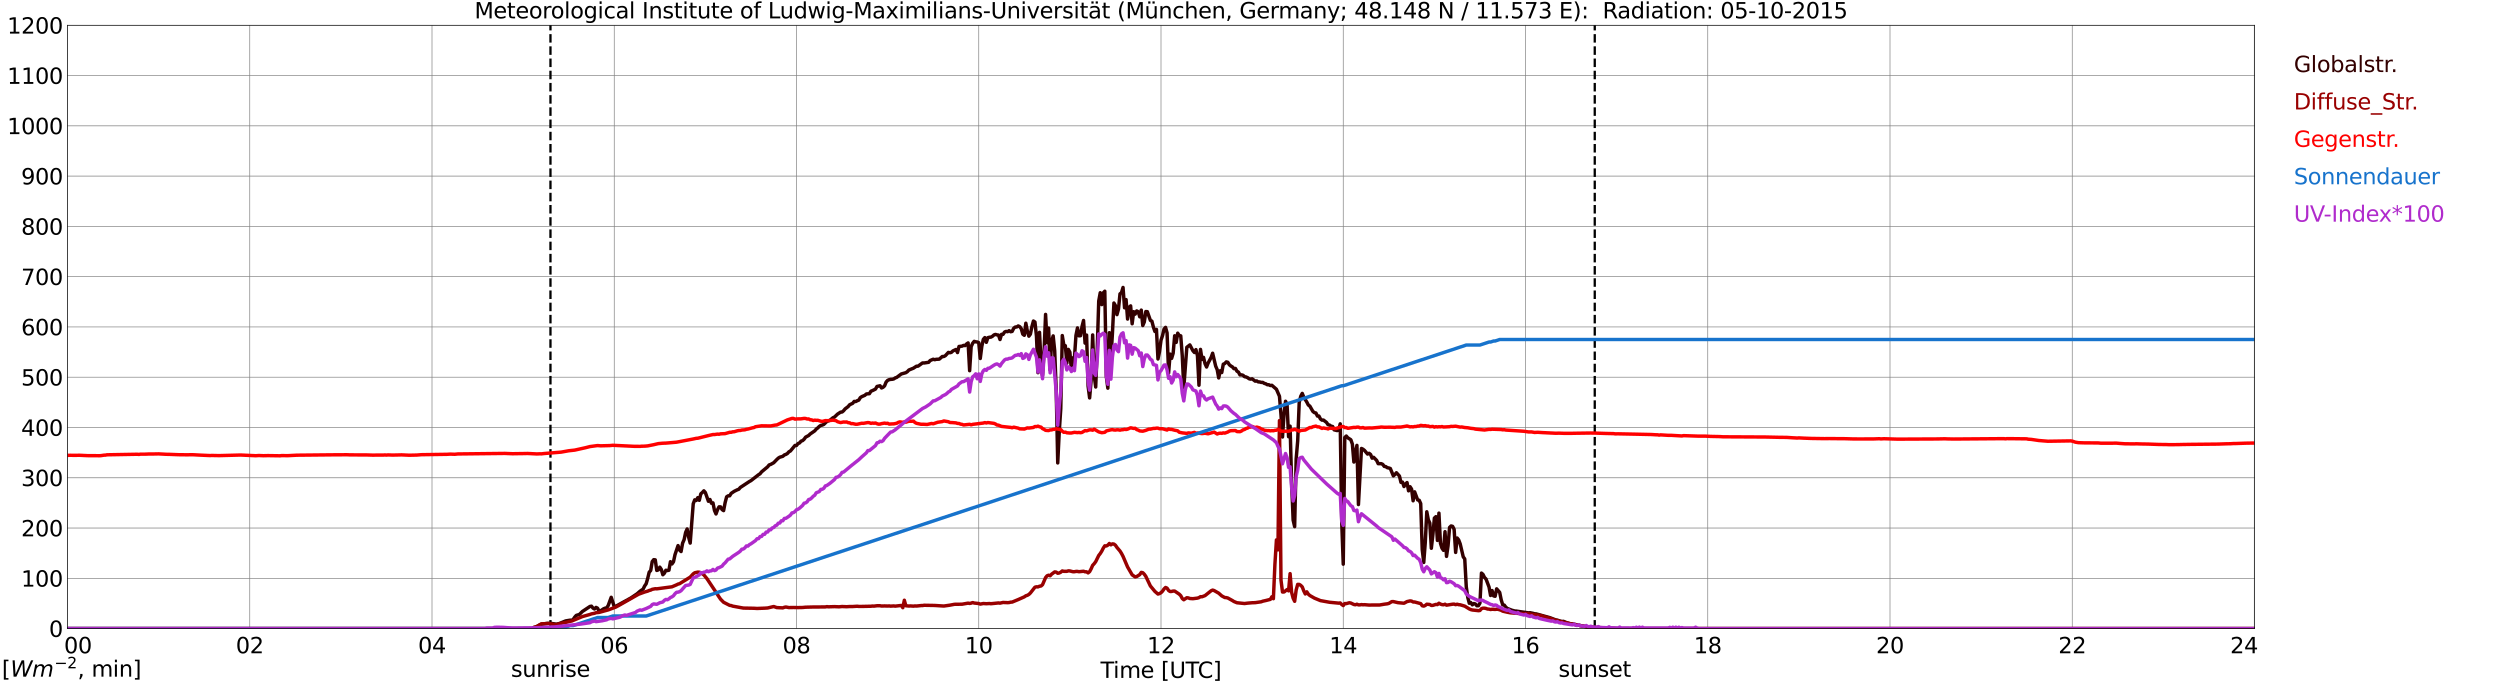<?xml version="1.0" encoding="utf-8" standalone="no"?>
<!DOCTYPE svg PUBLIC "-//W3C//DTD SVG 1.1//EN"
  "http://www.w3.org/Graphics/SVG/1.1/DTD/svg11.dtd">
<svg xmlns:xlink="http://www.w3.org/1999/xlink" width="1085.4pt" height="296.64pt" viewBox="0 0 1085.4 296.64" xmlns="http://www.w3.org/2000/svg" version="1.1">
 <defs>
  <style type="text/css">*{stroke-linejoin: round; stroke-linecap: butt}</style>
 </defs>
 <g id="figure_1">
  <g id="patch_1">
   <path d="M 0 296.64 
L 1085.4 296.64 
L 1085.4 0 
L 0 0 
z
" style="fill: #ffffff"/>
  </g>
  <g id="axes_1">
   <g id="patch_2">
    <path d="M 29.306 272.909 
L 978.814 272.909 
L 978.814 10.976 
L 29.306 10.976 
z
" style="fill: #ffffff"/>
   </g>
   <g id="patch_3">
    <path d="M 978.814 272.909 
L 978.814 272.909 
L 978.814 10.976 
L 978.814 10.976 
z
" clip-path="url(#p2655157f00)" style="fill: #d3d3d3; opacity: 0.25; stroke: #d3d3d3; stroke-linejoin: miter"/>
   </g>
   <g id="matplotlib.axis_1">
    <g id="xtick_1">
     <g id="line2d_1">
      <path d="M 29.306 272.909 
L 29.306 10.976 
" clip-path="url(#p2655157f00)" style="fill: none; stroke: #808080; stroke-width: 0.3; stroke-linecap: square"/>
     </g>
     <g id="line2d_2"/>
     <g id="text_1">
      <!--    00 -->
      <g transform="translate(18.733 283.627) scale(0.095 -0.095)">
       <defs>
        <path id="DejaVuSans-20" transform="scale(0.016)"/>
        <path id="DejaVuSans-30" d="M 2034 4250 
Q 1547 4250 1301 3770 
Q 1056 3291 1056 2328 
Q 1056 1369 1301 889 
Q 1547 409 2034 409 
Q 2525 409 2770 889 
Q 3016 1369 3016 2328 
Q 3016 3291 2770 3770 
Q 2525 4250 2034 4250 
z
M 2034 4750 
Q 2819 4750 3233 4129 
Q 3647 3509 3647 2328 
Q 3647 1150 3233 529 
Q 2819 -91 2034 -91 
Q 1250 -91 836 529 
Q 422 1150 422 2328 
Q 422 3509 836 4129 
Q 1250 4750 2034 4750 
z
" transform="scale(0.016)"/>
       </defs>
       <use xlink:href="#DejaVuSans-20"/>
       <use xlink:href="#DejaVuSans-20" transform="translate(31.787 0)"/>
       <use xlink:href="#DejaVuSans-20" transform="translate(63.574 0)"/>
       <use xlink:href="#DejaVuSans-30" transform="translate(95.361 0)"/>
       <use xlink:href="#DejaVuSans-30" transform="translate(158.984 0)"/>
      </g>
     </g>
    </g>
    <g id="xtick_2">
     <g id="line2d_3">
      <path d="M 108.431 272.909 
L 108.431 10.976 
" clip-path="url(#p2655157f00)" style="fill: none; stroke: #808080; stroke-width: 0.3; stroke-linecap: square"/>
     </g>
     <g id="line2d_4"/>
     <g id="text_2">
      <!-- 02 -->
      <g transform="translate(102.387 283.627) scale(0.095 -0.095)">
       <defs>
        <path id="DejaVuSans-32" d="M 1228 531 
L 3431 531 
L 3431 0 
L 469 0 
L 469 531 
Q 828 903 1448 1529 
Q 2069 2156 2228 2338 
Q 2531 2678 2651 2914 
Q 2772 3150 2772 3378 
Q 2772 3750 2511 3984 
Q 2250 4219 1831 4219 
Q 1534 4219 1204 4116 
Q 875 4013 500 3803 
L 500 4441 
Q 881 4594 1212 4672 
Q 1544 4750 1819 4750 
Q 2544 4750 2975 4387 
Q 3406 4025 3406 3419 
Q 3406 3131 3298 2873 
Q 3191 2616 2906 2266 
Q 2828 2175 2409 1742 
Q 1991 1309 1228 531 
z
" transform="scale(0.016)"/>
       </defs>
       <use xlink:href="#DejaVuSans-30"/>
       <use xlink:href="#DejaVuSans-32" transform="translate(63.623 0)"/>
      </g>
     </g>
    </g>
    <g id="xtick_3">
     <g id="line2d_5">
      <path d="M 187.557 272.909 
L 187.557 10.976 
" clip-path="url(#p2655157f00)" style="fill: none; stroke: #808080; stroke-width: 0.3; stroke-linecap: square"/>
     </g>
     <g id="line2d_6"/>
     <g id="text_3">
      <!-- 04 -->
      <g transform="translate(181.513 283.627) scale(0.095 -0.095)">
       <defs>
        <path id="DejaVuSans-34" d="M 2419 4116 
L 825 1625 
L 2419 1625 
L 2419 4116 
z
M 2253 4666 
L 3047 4666 
L 3047 1625 
L 3713 1625 
L 3713 1100 
L 3047 1100 
L 3047 0 
L 2419 0 
L 2419 1100 
L 313 1100 
L 313 1709 
L 2253 4666 
z
" transform="scale(0.016)"/>
       </defs>
       <use xlink:href="#DejaVuSans-30"/>
       <use xlink:href="#DejaVuSans-34" transform="translate(63.623 0)"/>
      </g>
     </g>
    </g>
    <g id="xtick_4">
     <g id="line2d_7">
      <path d="M 266.683 272.909 
L 266.683 10.976 
" clip-path="url(#p2655157f00)" style="fill: none; stroke: #808080; stroke-width: 0.3; stroke-linecap: square"/>
     </g>
     <g id="line2d_8"/>
     <g id="text_4">
      <!-- 06 -->
      <g transform="translate(260.638 283.627) scale(0.095 -0.095)">
       <defs>
        <path id="DejaVuSans-36" d="M 2113 2584 
Q 1688 2584 1439 2293 
Q 1191 2003 1191 1497 
Q 1191 994 1439 701 
Q 1688 409 2113 409 
Q 2538 409 2786 701 
Q 3034 994 3034 1497 
Q 3034 2003 2786 2293 
Q 2538 2584 2113 2584 
z
M 3366 4563 
L 3366 3988 
Q 3128 4100 2886 4159 
Q 2644 4219 2406 4219 
Q 1781 4219 1451 3797 
Q 1122 3375 1075 2522 
Q 1259 2794 1537 2939 
Q 1816 3084 2150 3084 
Q 2853 3084 3261 2657 
Q 3669 2231 3669 1497 
Q 3669 778 3244 343 
Q 2819 -91 2113 -91 
Q 1303 -91 875 529 
Q 447 1150 447 2328 
Q 447 3434 972 4092 
Q 1497 4750 2381 4750 
Q 2619 4750 2861 4703 
Q 3103 4656 3366 4563 
z
" transform="scale(0.016)"/>
       </defs>
       <use xlink:href="#DejaVuSans-30"/>
       <use xlink:href="#DejaVuSans-36" transform="translate(63.623 0)"/>
      </g>
     </g>
    </g>
    <g id="xtick_5">
     <g id="line2d_9">
      <path d="M 345.808 272.909 
L 345.808 10.976 
" clip-path="url(#p2655157f00)" style="fill: none; stroke: #808080; stroke-width: 0.3; stroke-linecap: square"/>
     </g>
     <g id="line2d_10"/>
     <g id="text_5">
      <!-- 08 -->
      <g transform="translate(339.764 283.627) scale(0.095 -0.095)">
       <defs>
        <path id="DejaVuSans-38" d="M 2034 2216 
Q 1584 2216 1326 1975 
Q 1069 1734 1069 1313 
Q 1069 891 1326 650 
Q 1584 409 2034 409 
Q 2484 409 2743 651 
Q 3003 894 3003 1313 
Q 3003 1734 2745 1975 
Q 2488 2216 2034 2216 
z
M 1403 2484 
Q 997 2584 770 2862 
Q 544 3141 544 3541 
Q 544 4100 942 4425 
Q 1341 4750 2034 4750 
Q 2731 4750 3128 4425 
Q 3525 4100 3525 3541 
Q 3525 3141 3298 2862 
Q 3072 2584 2669 2484 
Q 3125 2378 3379 2068 
Q 3634 1759 3634 1313 
Q 3634 634 3220 271 
Q 2806 -91 2034 -91 
Q 1263 -91 848 271 
Q 434 634 434 1313 
Q 434 1759 690 2068 
Q 947 2378 1403 2484 
z
M 1172 3481 
Q 1172 3119 1398 2916 
Q 1625 2713 2034 2713 
Q 2441 2713 2670 2916 
Q 2900 3119 2900 3481 
Q 2900 3844 2670 4047 
Q 2441 4250 2034 4250 
Q 1625 4250 1398 4047 
Q 1172 3844 1172 3481 
z
" transform="scale(0.016)"/>
       </defs>
       <use xlink:href="#DejaVuSans-30"/>
       <use xlink:href="#DejaVuSans-38" transform="translate(63.623 0)"/>
      </g>
     </g>
    </g>
    <g id="xtick_6">
     <g id="line2d_11">
      <path d="M 424.934 272.909 
L 424.934 10.976 
" clip-path="url(#p2655157f00)" style="fill: none; stroke: #808080; stroke-width: 0.3; stroke-linecap: square"/>
     </g>
     <g id="line2d_12"/>
     <g id="text_6">
      <!-- 10 -->
      <g transform="translate(418.89 283.627) scale(0.095 -0.095)">
       <defs>
        <path id="DejaVuSans-31" d="M 794 531 
L 1825 531 
L 1825 4091 
L 703 3866 
L 703 4441 
L 1819 4666 
L 2450 4666 
L 2450 531 
L 3481 531 
L 3481 0 
L 794 0 
L 794 531 
z
" transform="scale(0.016)"/>
       </defs>
       <use xlink:href="#DejaVuSans-31"/>
       <use xlink:href="#DejaVuSans-30" transform="translate(63.623 0)"/>
      </g>
     </g>
    </g>
    <g id="xtick_7">
     <g id="line2d_13">
      <path d="M 504.06 272.909 
L 504.06 10.976 
" clip-path="url(#p2655157f00)" style="fill: none; stroke: #808080; stroke-width: 0.3; stroke-linecap: square"/>
     </g>
     <g id="line2d_14"/>
     <g id="text_7">
      <!-- 12 -->
      <g transform="translate(498.015 283.627) scale(0.095 -0.095)">
       <use xlink:href="#DejaVuSans-31"/>
       <use xlink:href="#DejaVuSans-32" transform="translate(63.623 0)"/>
      </g>
     </g>
    </g>
    <g id="xtick_8">
     <g id="line2d_15">
      <path d="M 583.185 272.909 
L 583.185 10.976 
" clip-path="url(#p2655157f00)" style="fill: none; stroke: #808080; stroke-width: 0.3; stroke-linecap: square"/>
     </g>
     <g id="line2d_16"/>
     <g id="text_8">
      <!-- 14 -->
      <g transform="translate(577.141 283.627) scale(0.095 -0.095)">
       <use xlink:href="#DejaVuSans-31"/>
       <use xlink:href="#DejaVuSans-34" transform="translate(63.623 0)"/>
      </g>
     </g>
    </g>
    <g id="xtick_9">
     <g id="line2d_17">
      <path d="M 662.311 272.909 
L 662.311 10.976 
" clip-path="url(#p2655157f00)" style="fill: none; stroke: #808080; stroke-width: 0.3; stroke-linecap: square"/>
     </g>
     <g id="line2d_18"/>
     <g id="text_9">
      <!-- 16 -->
      <g transform="translate(656.267 283.627) scale(0.095 -0.095)">
       <use xlink:href="#DejaVuSans-31"/>
       <use xlink:href="#DejaVuSans-36" transform="translate(63.623 0)"/>
      </g>
     </g>
    </g>
    <g id="xtick_10">
     <g id="line2d_19">
      <path d="M 741.437 272.909 
L 741.437 10.976 
" clip-path="url(#p2655157f00)" style="fill: none; stroke: #808080; stroke-width: 0.3; stroke-linecap: square"/>
     </g>
     <g id="line2d_20"/>
     <g id="text_10">
      <!-- 18 -->
      <g transform="translate(735.392 283.627) scale(0.095 -0.095)">
       <use xlink:href="#DejaVuSans-31"/>
       <use xlink:href="#DejaVuSans-38" transform="translate(63.623 0)"/>
      </g>
     </g>
    </g>
    <g id="xtick_11">
     <g id="line2d_21">
      <path d="M 820.562 272.909 
L 820.562 10.976 
" clip-path="url(#p2655157f00)" style="fill: none; stroke: #808080; stroke-width: 0.3; stroke-linecap: square"/>
     </g>
     <g id="line2d_22"/>
     <g id="text_11">
      <!-- 20 -->
      <g transform="translate(814.518 283.627) scale(0.095 -0.095)">
       <use xlink:href="#DejaVuSans-32"/>
       <use xlink:href="#DejaVuSans-30" transform="translate(63.623 0)"/>
      </g>
     </g>
    </g>
    <g id="xtick_12">
     <g id="line2d_23">
      <path d="M 899.688 272.909 
L 899.688 10.976 
" clip-path="url(#p2655157f00)" style="fill: none; stroke: #808080; stroke-width: 0.3; stroke-linecap: square"/>
     </g>
     <g id="line2d_24"/>
     <g id="text_12">
      <!-- 22 -->
      <g transform="translate(893.644 283.627) scale(0.095 -0.095)">
       <use xlink:href="#DejaVuSans-32"/>
       <use xlink:href="#DejaVuSans-32" transform="translate(63.623 0)"/>
      </g>
     </g>
    </g>
    <g id="xtick_13">
     <g id="line2d_25">
      <path d="M 978.814 272.909 
L 978.814 10.976 
" clip-path="url(#p2655157f00)" style="fill: none; stroke: #808080; stroke-width: 0.3; stroke-linecap: square"/>
     </g>
     <g id="line2d_26"/>
     <g id="text_13">
      <!-- 24    -->
      <g transform="translate(968.241 283.627) scale(0.095 -0.095)">
       <use xlink:href="#DejaVuSans-32"/>
       <use xlink:href="#DejaVuSans-34" transform="translate(63.623 0)"/>
       <use xlink:href="#DejaVuSans-20" transform="translate(127.246 0)"/>
       <use xlink:href="#DejaVuSans-20" transform="translate(159.033 0)"/>
       <use xlink:href="#DejaVuSans-20" transform="translate(190.82 0)"/>
      </g>
     </g>
    </g>
    <g id="text_14">
     <!-- Time [UTC] -->
     <g transform="translate(477.806 294.322) scale(0.095 -0.095)">
      <defs>
       <path id="DejaVuSans-54" d="M -19 4666 
L 3928 4666 
L 3928 4134 
L 2272 4134 
L 2272 0 
L 1638 0 
L 1638 4134 
L -19 4134 
L -19 4666 
z
" transform="scale(0.016)"/>
       <path id="DejaVuSans-69" d="M 603 3500 
L 1178 3500 
L 1178 0 
L 603 0 
L 603 3500 
z
M 603 4863 
L 1178 4863 
L 1178 4134 
L 603 4134 
L 603 4863 
z
" transform="scale(0.016)"/>
       <path id="DejaVuSans-6d" d="M 3328 2828 
Q 3544 3216 3844 3400 
Q 4144 3584 4550 3584 
Q 5097 3584 5394 3201 
Q 5691 2819 5691 2113 
L 5691 0 
L 5113 0 
L 5113 2094 
Q 5113 2597 4934 2840 
Q 4756 3084 4391 3084 
Q 3944 3084 3684 2787 
Q 3425 2491 3425 1978 
L 3425 0 
L 2847 0 
L 2847 2094 
Q 2847 2600 2669 2842 
Q 2491 3084 2119 3084 
Q 1678 3084 1418 2786 
Q 1159 2488 1159 1978 
L 1159 0 
L 581 0 
L 581 3500 
L 1159 3500 
L 1159 2956 
Q 1356 3278 1631 3431 
Q 1906 3584 2284 3584 
Q 2666 3584 2933 3390 
Q 3200 3197 3328 2828 
z
" transform="scale(0.016)"/>
       <path id="DejaVuSans-65" d="M 3597 1894 
L 3597 1613 
L 953 1613 
Q 991 1019 1311 708 
Q 1631 397 2203 397 
Q 2534 397 2845 478 
Q 3156 559 3463 722 
L 3463 178 
Q 3153 47 2828 -22 
Q 2503 -91 2169 -91 
Q 1331 -91 842 396 
Q 353 884 353 1716 
Q 353 2575 817 3079 
Q 1281 3584 2069 3584 
Q 2775 3584 3186 3129 
Q 3597 2675 3597 1894 
z
M 3022 2063 
Q 3016 2534 2758 2815 
Q 2500 3097 2075 3097 
Q 1594 3097 1305 2825 
Q 1016 2553 972 2059 
L 3022 2063 
z
" transform="scale(0.016)"/>
       <path id="DejaVuSans-5b" d="M 550 4863 
L 1875 4863 
L 1875 4416 
L 1125 4416 
L 1125 -397 
L 1875 -397 
L 1875 -844 
L 550 -844 
L 550 4863 
z
" transform="scale(0.016)"/>
       <path id="DejaVuSans-55" d="M 556 4666 
L 1191 4666 
L 1191 1831 
Q 1191 1081 1462 751 
Q 1734 422 2344 422 
Q 2950 422 3222 751 
Q 3494 1081 3494 1831 
L 3494 4666 
L 4128 4666 
L 4128 1753 
Q 4128 841 3676 375 
Q 3225 -91 2344 -91 
Q 1459 -91 1007 375 
Q 556 841 556 1753 
L 556 4666 
z
" transform="scale(0.016)"/>
       <path id="DejaVuSans-43" d="M 4122 4306 
L 4122 3641 
Q 3803 3938 3442 4084 
Q 3081 4231 2675 4231 
Q 1875 4231 1450 3742 
Q 1025 3253 1025 2328 
Q 1025 1406 1450 917 
Q 1875 428 2675 428 
Q 3081 428 3442 575 
Q 3803 722 4122 1019 
L 4122 359 
Q 3791 134 3420 21 
Q 3050 -91 2638 -91 
Q 1578 -91 968 557 
Q 359 1206 359 2328 
Q 359 3453 968 4101 
Q 1578 4750 2638 4750 
Q 3056 4750 3426 4639 
Q 3797 4528 4122 4306 
z
" transform="scale(0.016)"/>
       <path id="DejaVuSans-5d" d="M 1947 4863 
L 1947 -844 
L 622 -844 
L 622 -397 
L 1369 -397 
L 1369 4416 
L 622 4416 
L 622 4863 
L 1947 4863 
z
" transform="scale(0.016)"/>
      </defs>
      <use xlink:href="#DejaVuSans-54"/>
      <use xlink:href="#DejaVuSans-69" transform="translate(57.959 0)"/>
      <use xlink:href="#DejaVuSans-6d" transform="translate(85.742 0)"/>
      <use xlink:href="#DejaVuSans-65" transform="translate(183.154 0)"/>
      <use xlink:href="#DejaVuSans-20" transform="translate(244.678 0)"/>
      <use xlink:href="#DejaVuSans-5b" transform="translate(276.465 0)"/>
      <use xlink:href="#DejaVuSans-55" transform="translate(315.479 0)"/>
      <use xlink:href="#DejaVuSans-54" transform="translate(388.672 0)"/>
      <use xlink:href="#DejaVuSans-43" transform="translate(443.881 0)"/>
      <use xlink:href="#DejaVuSans-5d" transform="translate(513.705 0)"/>
     </g>
    </g>
   </g>
   <g id="matplotlib.axis_2">
    <g id="ytick_1">
     <g id="line2d_27">
      <path d="M 29.306 272.909 
L 978.814 272.909 
" clip-path="url(#p2655157f00)" style="fill: none; stroke: #808080; stroke-width: 0.3; stroke-linecap: square"/>
     </g>
     <g id="line2d_28"/>
     <g id="text_15">
      <!-- 0 -->
      <g transform="translate(21.261 276.518) scale(0.095 -0.095)">
       <use xlink:href="#DejaVuSans-30"/>
      </g>
     </g>
    </g>
    <g id="ytick_2">
     <g id="line2d_29">
      <path d="M 29.306 251.081 
L 978.814 251.081 
" clip-path="url(#p2655157f00)" style="fill: none; stroke: #808080; stroke-width: 0.3; stroke-linecap: square"/>
     </g>
     <g id="line2d_30"/>
     <g id="text_16">
      <!-- 100 -->
      <g transform="translate(9.173 254.69) scale(0.095 -0.095)">
       <use xlink:href="#DejaVuSans-31"/>
       <use xlink:href="#DejaVuSans-30" transform="translate(63.623 0)"/>
       <use xlink:href="#DejaVuSans-30" transform="translate(127.246 0)"/>
      </g>
     </g>
    </g>
    <g id="ytick_3">
     <g id="line2d_31">
      <path d="M 29.306 229.253 
L 978.814 229.253 
" clip-path="url(#p2655157f00)" style="fill: none; stroke: #808080; stroke-width: 0.3; stroke-linecap: square"/>
     </g>
     <g id="line2d_32"/>
     <g id="text_17">
      <!-- 200 -->
      <g transform="translate(9.173 232.863) scale(0.095 -0.095)">
       <use xlink:href="#DejaVuSans-32"/>
       <use xlink:href="#DejaVuSans-30" transform="translate(63.623 0)"/>
       <use xlink:href="#DejaVuSans-30" transform="translate(127.246 0)"/>
      </g>
     </g>
    </g>
    <g id="ytick_4">
     <g id="line2d_33">
      <path d="M 29.306 207.426 
L 978.814 207.426 
" clip-path="url(#p2655157f00)" style="fill: none; stroke: #808080; stroke-width: 0.3; stroke-linecap: square"/>
     </g>
     <g id="line2d_34"/>
     <g id="text_18">
      <!-- 300 -->
      <g transform="translate(9.173 211.035) scale(0.095 -0.095)">
       <defs>
        <path id="DejaVuSans-33" d="M 2597 2516 
Q 3050 2419 3304 2112 
Q 3559 1806 3559 1356 
Q 3559 666 3084 287 
Q 2609 -91 1734 -91 
Q 1441 -91 1130 -33 
Q 819 25 488 141 
L 488 750 
Q 750 597 1062 519 
Q 1375 441 1716 441 
Q 2309 441 2620 675 
Q 2931 909 2931 1356 
Q 2931 1769 2642 2001 
Q 2353 2234 1838 2234 
L 1294 2234 
L 1294 2753 
L 1863 2753 
Q 2328 2753 2575 2939 
Q 2822 3125 2822 3475 
Q 2822 3834 2567 4026 
Q 2313 4219 1838 4219 
Q 1578 4219 1281 4162 
Q 984 4106 628 3988 
L 628 4550 
Q 988 4650 1302 4700 
Q 1616 4750 1894 4750 
Q 2613 4750 3031 4423 
Q 3450 4097 3450 3541 
Q 3450 3153 3228 2886 
Q 3006 2619 2597 2516 
z
" transform="scale(0.016)"/>
       </defs>
       <use xlink:href="#DejaVuSans-33"/>
       <use xlink:href="#DejaVuSans-30" transform="translate(63.623 0)"/>
       <use xlink:href="#DejaVuSans-30" transform="translate(127.246 0)"/>
      </g>
     </g>
    </g>
    <g id="ytick_5">
     <g id="line2d_35">
      <path d="M 29.306 185.598 
L 978.814 185.598 
" clip-path="url(#p2655157f00)" style="fill: none; stroke: #808080; stroke-width: 0.3; stroke-linecap: square"/>
     </g>
     <g id="line2d_36"/>
     <g id="text_19">
      <!-- 400 -->
      <g transform="translate(9.173 189.207) scale(0.095 -0.095)">
       <use xlink:href="#DejaVuSans-34"/>
       <use xlink:href="#DejaVuSans-30" transform="translate(63.623 0)"/>
       <use xlink:href="#DejaVuSans-30" transform="translate(127.246 0)"/>
      </g>
     </g>
    </g>
    <g id="ytick_6">
     <g id="line2d_37">
      <path d="M 29.306 163.77 
L 978.814 163.77 
" clip-path="url(#p2655157f00)" style="fill: none; stroke: #808080; stroke-width: 0.3; stroke-linecap: square"/>
     </g>
     <g id="line2d_38"/>
     <g id="text_20">
      <!-- 500 -->
      <g transform="translate(9.173 167.379) scale(0.095 -0.095)">
       <defs>
        <path id="DejaVuSans-35" d="M 691 4666 
L 3169 4666 
L 3169 4134 
L 1269 4134 
L 1269 2991 
Q 1406 3038 1543 3061 
Q 1681 3084 1819 3084 
Q 2600 3084 3056 2656 
Q 3513 2228 3513 1497 
Q 3513 744 3044 326 
Q 2575 -91 1722 -91 
Q 1428 -91 1123 -41 
Q 819 9 494 109 
L 494 744 
Q 775 591 1075 516 
Q 1375 441 1709 441 
Q 2250 441 2565 725 
Q 2881 1009 2881 1497 
Q 2881 1984 2565 2268 
Q 2250 2553 1709 2553 
Q 1456 2553 1204 2497 
Q 953 2441 691 2322 
L 691 4666 
z
" transform="scale(0.016)"/>
       </defs>
       <use xlink:href="#DejaVuSans-35"/>
       <use xlink:href="#DejaVuSans-30" transform="translate(63.623 0)"/>
       <use xlink:href="#DejaVuSans-30" transform="translate(127.246 0)"/>
      </g>
     </g>
    </g>
    <g id="ytick_7">
     <g id="line2d_39">
      <path d="M 29.306 141.942 
L 978.814 141.942 
" clip-path="url(#p2655157f00)" style="fill: none; stroke: #808080; stroke-width: 0.3; stroke-linecap: square"/>
     </g>
     <g id="line2d_40"/>
     <g id="text_21">
      <!-- 600 -->
      <g transform="translate(9.173 145.551) scale(0.095 -0.095)">
       <use xlink:href="#DejaVuSans-36"/>
       <use xlink:href="#DejaVuSans-30" transform="translate(63.623 0)"/>
       <use xlink:href="#DejaVuSans-30" transform="translate(127.246 0)"/>
      </g>
     </g>
    </g>
    <g id="ytick_8">
     <g id="line2d_41">
      <path d="M 29.306 120.114 
L 978.814 120.114 
" clip-path="url(#p2655157f00)" style="fill: none; stroke: #808080; stroke-width: 0.3; stroke-linecap: square"/>
     </g>
     <g id="line2d_42"/>
     <g id="text_22">
      <!-- 700 -->
      <g transform="translate(9.173 123.724) scale(0.095 -0.095)">
       <defs>
        <path id="DejaVuSans-37" d="M 525 4666 
L 3525 4666 
L 3525 4397 
L 1831 0 
L 1172 0 
L 2766 4134 
L 525 4134 
L 525 4666 
z
" transform="scale(0.016)"/>
       </defs>
       <use xlink:href="#DejaVuSans-37"/>
       <use xlink:href="#DejaVuSans-30" transform="translate(63.623 0)"/>
       <use xlink:href="#DejaVuSans-30" transform="translate(127.246 0)"/>
      </g>
     </g>
    </g>
    <g id="ytick_9">
     <g id="line2d_43">
      <path d="M 29.306 98.287 
L 978.814 98.287 
" clip-path="url(#p2655157f00)" style="fill: none; stroke: #808080; stroke-width: 0.3; stroke-linecap: square"/>
     </g>
     <g id="line2d_44"/>
     <g id="text_23">
      <!-- 800 -->
      <g transform="translate(9.173 101.896) scale(0.095 -0.095)">
       <use xlink:href="#DejaVuSans-38"/>
       <use xlink:href="#DejaVuSans-30" transform="translate(63.623 0)"/>
       <use xlink:href="#DejaVuSans-30" transform="translate(127.246 0)"/>
      </g>
     </g>
    </g>
    <g id="ytick_10">
     <g id="line2d_45">
      <path d="M 29.306 76.459 
L 978.814 76.459 
" clip-path="url(#p2655157f00)" style="fill: none; stroke: #808080; stroke-width: 0.3; stroke-linecap: square"/>
     </g>
     <g id="line2d_46"/>
     <g id="text_24">
      <!-- 900 -->
      <g transform="translate(9.173 80.068) scale(0.095 -0.095)">
       <defs>
        <path id="DejaVuSans-39" d="M 703 97 
L 703 672 
Q 941 559 1184 500 
Q 1428 441 1663 441 
Q 2288 441 2617 861 
Q 2947 1281 2994 2138 
Q 2813 1869 2534 1725 
Q 2256 1581 1919 1581 
Q 1219 1581 811 2004 
Q 403 2428 403 3163 
Q 403 3881 828 4315 
Q 1253 4750 1959 4750 
Q 2769 4750 3195 4129 
Q 3622 3509 3622 2328 
Q 3622 1225 3098 567 
Q 2575 -91 1691 -91 
Q 1453 -91 1209 -44 
Q 966 3 703 97 
z
M 1959 2075 
Q 2384 2075 2632 2365 
Q 2881 2656 2881 3163 
Q 2881 3666 2632 3958 
Q 2384 4250 1959 4250 
Q 1534 4250 1286 3958 
Q 1038 3666 1038 3163 
Q 1038 2656 1286 2365 
Q 1534 2075 1959 2075 
z
" transform="scale(0.016)"/>
       </defs>
       <use xlink:href="#DejaVuSans-39"/>
       <use xlink:href="#DejaVuSans-30" transform="translate(63.623 0)"/>
       <use xlink:href="#DejaVuSans-30" transform="translate(127.246 0)"/>
      </g>
     </g>
    </g>
    <g id="ytick_11">
     <g id="line2d_47">
      <path d="M 29.306 54.631 
L 978.814 54.631 
" clip-path="url(#p2655157f00)" style="fill: none; stroke: #808080; stroke-width: 0.3; stroke-linecap: square"/>
     </g>
     <g id="line2d_48"/>
     <g id="text_25">
      <!-- 1000 -->
      <g transform="translate(3.128 58.24) scale(0.095 -0.095)">
       <use xlink:href="#DejaVuSans-31"/>
       <use xlink:href="#DejaVuSans-30" transform="translate(63.623 0)"/>
       <use xlink:href="#DejaVuSans-30" transform="translate(127.246 0)"/>
       <use xlink:href="#DejaVuSans-30" transform="translate(190.869 0)"/>
      </g>
     </g>
    </g>
    <g id="ytick_12">
     <g id="line2d_49">
      <path d="M 29.306 32.803 
L 978.814 32.803 
" clip-path="url(#p2655157f00)" style="fill: none; stroke: #808080; stroke-width: 0.3; stroke-linecap: square"/>
     </g>
     <g id="line2d_50"/>
     <g id="text_26">
      <!-- 1100 -->
      <g transform="translate(3.128 36.413) scale(0.095 -0.095)">
       <use xlink:href="#DejaVuSans-31"/>
       <use xlink:href="#DejaVuSans-31" transform="translate(63.623 0)"/>
       <use xlink:href="#DejaVuSans-30" transform="translate(127.246 0)"/>
       <use xlink:href="#DejaVuSans-30" transform="translate(190.869 0)"/>
      </g>
     </g>
    </g>
    <g id="ytick_13">
     <g id="line2d_51">
      <path d="M 29.306 10.976 
L 978.814 10.976 
" clip-path="url(#p2655157f00)" style="fill: none; stroke: #808080; stroke-width: 0.3; stroke-linecap: square"/>
     </g>
     <g id="line2d_52"/>
     <g id="text_27">
      <!-- 1200 -->
      <g transform="translate(3.128 14.585) scale(0.095 -0.095)">
       <use xlink:href="#DejaVuSans-31"/>
       <use xlink:href="#DejaVuSans-32" transform="translate(63.623 0)"/>
       <use xlink:href="#DejaVuSans-30" transform="translate(127.246 0)"/>
       <use xlink:href="#DejaVuSans-30" transform="translate(190.869 0)"/>
      </g>
     </g>
    </g>
   </g>
   <g id="line2d_53">
    <path d="M 238.989 272.909 
L 238.989 10.976 
" clip-path="url(#p2655157f00)" style="fill: none; stroke-dasharray: 3.7,1.6; stroke-dashoffset: 0; stroke: #000000"/>
   </g>
   <g id="line2d_54">
    <path d="M 692.379 272.909 
L 692.379 10.976 
" clip-path="url(#p2655157f00)" style="fill: none; stroke-dasharray: 3.7,1.6; stroke-dashoffset: 0; stroke: #000000"/>
   </g>
   <g id="line2d_55">
    <path d="M 29.306 272.909 
L 231.076 272.909 
L 231.736 272.448 
L 232.395 272.33 
L 233.714 271.739 
L 234.373 271.294 
L 235.033 271.027 
L 237.67 270.613 
L 238.989 270.613 
L 241.626 270.997 
L 242.945 270.671 
L 245.583 269.576 
L 247.561 269.25 
L 248.22 269.309 
L 248.88 268.895 
L 249.539 267.917 
L 250.198 267.177 
L 251.517 266.793 
L 252.836 265.49 
L 256.133 263.298 
L 256.792 263.178 
L 257.451 264.007 
L 258.111 264.394 
L 258.77 263.713 
L 259.43 264.038 
L 260.089 265.369 
L 260.748 265.193 
L 262.067 264.304 
L 262.726 264.038 
L 263.386 263.92 
L 264.045 262.912 
L 265.364 259.328 
L 266.683 263.385 
L 267.342 263.237 
L 273.936 259.596 
L 276.573 257.817 
L 277.892 256.662 
L 279.211 255.774 
L 279.87 254.412 
L 280.53 253.465 
L 281.189 251.184 
L 281.849 248.429 
L 282.508 247.689 
L 283.167 243.81 
L 283.827 242.981 
L 284.486 243.068 
L 285.145 247.658 
L 285.805 247.423 
L 286.464 246.237 
L 287.124 247.244 
L 287.783 249.525 
L 288.442 248.874 
L 289.102 247.571 
L 289.761 247.72 
L 290.42 247.571 
L 291.08 243.869 
L 291.739 244.845 
L 292.399 243.898 
L 293.058 240.818 
L 294.377 236.88 
L 295.036 238.833 
L 295.696 239.456 
L 296.355 235.813 
L 297.014 234.302 
L 297.674 231.163 
L 298.333 229.653 
L 298.992 233.265 
L 299.652 235.782 
L 300.971 218.724 
L 301.63 217.006 
L 302.289 217.272 
L 302.949 216.058 
L 303.608 217.213 
L 304.267 214.399 
L 304.927 213.836 
L 305.586 213.096 
L 306.246 213.867 
L 307.564 217.628 
L 308.224 216.857 
L 308.883 218.486 
L 309.543 218.339 
L 310.202 221.627 
L 310.861 223.137 
L 311.521 221.299 
L 312.18 220.057 
L 312.839 220.057 
L 313.499 221.24 
L 314.158 221.686 
L 314.818 218.219 
L 315.477 215.703 
L 316.136 215.257 
L 316.796 215.257 
L 317.455 214.192 
L 318.774 213.304 
L 320.093 212.651 
L 320.752 212.415 
L 321.411 211.645 
L 325.368 209.039 
L 326.027 208.683 
L 329.324 206.107 
L 329.983 205.692 
L 330.643 204.863 
L 333.28 202.671 
L 333.94 201.842 
L 334.599 201.635 
L 335.918 200.895 
L 337.236 199.533 
L 337.896 198.911 
L 338.555 198.496 
L 339.874 198.109 
L 340.533 197.518 
L 341.193 197.28 
L 341.852 196.896 
L 342.512 196.156 
L 343.171 195.8 
L 345.149 193.401 
L 345.808 193.401 
L 346.468 192.572 
L 347.127 192.305 
L 347.787 191.535 
L 348.446 191.299 
L 349.105 190.705 
L 349.765 189.789 
L 351.083 189.077 
L 351.743 188.424 
L 353.721 187.062 
L 354.38 186.292 
L 355.04 185.79 
L 355.699 185.137 
L 356.359 184.694 
L 357.018 184.546 
L 357.677 184.249 
L 358.996 182.976 
L 360.315 182.472 
L 361.634 181.376 
L 362.293 181.079 
L 363.612 179.807 
L 364.93 178.947 
L 365.59 178.888 
L 366.249 178.327 
L 366.909 177.526 
L 368.227 176.52 
L 368.887 175.721 
L 370.206 175.099 
L 370.865 174.269 
L 371.524 174.356 
L 372.184 173.972 
L 372.843 173.734 
L 373.502 172.639 
L 374.162 172.196 
L 375.481 171.632 
L 376.14 171.041 
L 377.459 170.921 
L 378.118 169.856 
L 378.777 169.589 
L 380.096 168.937 
L 380.756 167.782 
L 382.074 167.485 
L 382.734 168.435 
L 383.393 168.138 
L 384.053 167.516 
L 384.712 165.887 
L 385.371 165.147 
L 386.031 164.85 
L 386.69 164.702 
L 387.349 164.671 
L 388.009 164.525 
L 388.668 164.08 
L 389.328 163.844 
L 391.306 162.362 
L 393.284 161.799 
L 393.943 161.356 
L 394.603 160.644 
L 396.581 159.845 
L 397.899 158.985 
L 398.559 158.985 
L 400.537 157.564 
L 401.196 157.595 
L 403.175 157.298 
L 403.834 156.528 
L 405.153 155.964 
L 405.812 156.172 
L 406.471 155.995 
L 407.79 155.936 
L 409.109 154.781 
L 409.768 154.781 
L 410.428 154.426 
L 411.746 153.002 
L 412.406 153.151 
L 413.065 152.974 
L 413.725 152.352 
L 415.043 151.73 
L 415.703 153.063 
L 416.362 150.427 
L 417.681 150.278 
L 418.34 149.953 
L 419 150.043 
L 419.659 149.331 
L 420.318 148.886 
L 420.978 160.941 
L 421.637 150.486 
L 422.297 149.034 
L 422.956 148.205 
L 423.615 148.412 
L 424.275 148.471 
L 424.934 148.768 
L 425.593 155.639 
L 426.253 150.427 
L 426.912 147.347 
L 427.572 146.576 
L 428.231 148.619 
L 428.89 146.607 
L 429.55 146.428 
L 430.209 146.369 
L 430.869 146.013 
L 431.528 145.422 
L 432.187 145.184 
L 432.847 145.391 
L 433.506 145.481 
L 434.165 147.406 
L 434.825 145.155 
L 435.484 145.155 
L 436.144 144.147 
L 436.803 143.881 
L 437.462 144.001 
L 438.122 143.555 
L 438.781 144.029 
L 439.44 143.881 
L 440.1 142.549 
L 440.759 141.986 
L 441.419 141.955 
L 442.078 141.512 
L 442.737 141.837 
L 443.397 142.726 
L 444.056 145.096 
L 444.716 145.57 
L 445.375 140.327 
L 446.034 143.763 
L 446.694 145.954 
L 447.353 145.066 
L 448.012 141.809 
L 448.672 139.38 
L 449.331 139.823 
L 449.991 145.926 
L 450.65 161.799 
L 451.309 144.295 
L 451.969 157.119 
L 452.628 162.866 
L 453.287 152.826 
L 453.947 136.507 
L 454.606 148.798 
L 455.266 142.429 
L 455.925 160.616 
L 456.584 147.997 
L 457.244 145.836 
L 457.903 152.234 
L 458.563 169.382 
L 459.222 200.982 
L 459.881 187.477 
L 460.541 177.467 
L 461.2 145.688 
L 461.859 149.774 
L 462.519 150.101 
L 463.178 157.682 
L 463.838 151.699 
L 464.497 152.915 
L 465.156 160.616 
L 465.816 155.342 
L 466.475 155.403 
L 467.134 145.657 
L 467.794 142.37 
L 468.453 145.806 
L 469.113 145.747 
L 469.772 141.779 
L 470.431 139.142 
L 471.091 148.975 
L 471.75 145.481 
L 472.409 167.634 
L 473.069 172.759 
L 473.728 165.117 
L 474.388 145.422 
L 475.047 163.102 
L 475.706 168.02 
L 476.366 151.76 
L 477.025 130.701 
L 477.685 127.088 
L 478.344 132.242 
L 479.003 127.147 
L 479.663 126.438 
L 480.322 163.458 
L 480.981 168.522 
L 481.641 144.444 
L 482.3 155.905 
L 482.96 144.917 
L 483.619 131.561 
L 484.278 132.685 
L 484.938 136.597 
L 485.597 134.196 
L 486.256 127.593 
L 486.916 127.03 
L 487.575 124.807 
L 488.235 133.635 
L 488.894 130.079 
L 489.553 138.52 
L 490.213 133.427 
L 490.872 132.805 
L 491.532 140.565 
L 492.191 135.322 
L 492.85 136.389 
L 493.51 134.997 
L 494.169 135.352 
L 494.828 137.544 
L 495.488 134.641 
L 496.147 141.333 
L 496.807 139.794 
L 497.466 135.263 
L 498.125 135.322 
L 499.444 139.083 
L 500.103 139.439 
L 500.763 142.016 
L 501.422 143.911 
L 502.082 143.023 
L 502.741 155.847 
L 503.4 152.736 
L 504.06 147.703 
L 504.719 145.688 
L 505.379 142.874 
L 506.038 142.134 
L 506.697 144.533 
L 507.357 161.978 
L 508.016 153.745 
L 508.675 155.58 
L 509.335 153.358 
L 509.994 145.777 
L 510.654 148.65 
L 511.313 144.651 
L 511.972 145.657 
L 512.632 145.806 
L 513.291 154.454 
L 513.95 168.376 
L 515.269 150.782 
L 516.588 149.746 
L 517.907 152.262 
L 518.566 153.033 
L 519.226 151.789 
L 519.885 154.454 
L 520.544 167.249 
L 521.204 151.699 
L 521.863 156.023 
L 522.522 155.165 
L 523.182 157.89 
L 523.841 159.341 
L 524.501 157.654 
L 525.819 155.196 
L 526.479 153.358 
L 527.797 158.957 
L 528.457 160.496 
L 529.116 164.08 
L 529.776 160.969 
L 530.435 161.74 
L 531.094 158.128 
L 531.754 157.831 
L 532.413 157.119 
L 533.073 157.298 
L 533.732 158.363 
L 534.391 158.898 
L 535.051 159.282 
L 535.71 160.053 
L 536.369 159.963 
L 537.029 161.148 
L 537.688 161.563 
L 538.348 162.777 
L 539.007 162.748 
L 539.666 162.925 
L 540.326 163.547 
L 540.985 163.665 
L 541.644 163.962 
L 542.304 164.436 
L 542.963 164.613 
L 543.623 164.464 
L 544.941 165.473 
L 545.601 165.383 
L 546.26 165.798 
L 546.919 165.828 
L 547.579 166.036 
L 548.238 166.005 
L 548.898 166.45 
L 549.557 166.627 
L 550.216 167.042 
L 550.876 167.042 
L 551.535 167.398 
L 552.195 167.278 
L 554.173 168.996 
L 555.491 172.047 
L 556.151 180.014 
L 556.81 189.728 
L 557.47 179.955 
L 558.129 174.21 
L 558.788 175.601 
L 559.448 189.61 
L 560.107 185.019 
L 560.766 209.571 
L 561.426 225.802 
L 562.085 228.644 
L 562.745 199.236 
L 563.404 191.445 
L 564.063 174.771 
L 564.723 172.047 
L 565.382 170.803 
L 566.042 172.403 
L 567.36 174.564 
L 568.02 175.839 
L 568.679 176.312 
L 569.998 178.622 
L 570.657 179.154 
L 571.317 179.303 
L 571.976 180.636 
L 572.635 180.636 
L 573.295 181.909 
L 573.954 182.413 
L 574.613 182.383 
L 575.932 183.419 
L 576.592 184.397 
L 577.251 184.546 
L 577.91 185.05 
L 578.57 185.168 
L 579.229 186.619 
L 580.548 186.945 
L 581.207 186.737 
L 581.867 184.013 
L 582.526 226.839 
L 583.185 244.934 
L 583.845 189.965 
L 584.504 189.313 
L 585.164 190.083 
L 586.482 190.913 
L 587.142 192.81 
L 587.801 200.598 
L 588.46 196.363 
L 589.12 193.371 
L 589.779 219.049 
L 591.098 194.704 
L 591.757 195.03 
L 592.417 195.562 
L 593.736 197.134 
L 594.395 196.806 
L 595.054 197.311 
L 595.714 198.911 
L 596.373 198.555 
L 597.692 199.886 
L 598.351 201.309 
L 599.67 201.309 
L 600.329 201.604 
L 600.989 202.492 
L 601.648 202.582 
L 602.307 203.056 
L 602.967 203.176 
L 603.626 203.411 
L 604.945 206.609 
L 605.604 206.018 
L 606.264 205.247 
L 607.582 206.67 
L 608.242 209.423 
L 608.901 209.305 
L 609.561 211.23 
L 610.22 210.106 
L 610.879 209.512 
L 611.539 213.096 
L 612.198 211.32 
L 612.858 212.356 
L 613.517 217.42 
L 614.176 213.542 
L 615.495 217.065 
L 616.154 217.183 
L 616.814 218.634 
L 617.473 238.596 
L 618.133 244.194 
L 618.792 235.605 
L 619.451 222.19 
L 620.111 225.654 
L 620.77 227.105 
L 621.429 238.035 
L 622.089 232.228 
L 622.748 224.942 
L 623.408 224.32 
L 624.067 234.627 
L 624.726 222.781 
L 625.386 235.871 
L 626.045 237.976 
L 626.705 238.923 
L 627.364 230.838 
L 628.023 241.558 
L 628.683 236.939 
L 629.342 229 
L 630.001 228.35 
L 630.661 228.526 
L 631.32 229.801 
L 631.98 239.84 
L 632.639 233.59 
L 633.298 234.42 
L 633.958 236.138 
L 635.276 241.737 
L 635.936 242.684 
L 636.595 254.768 
L 637.255 259.389 
L 637.914 261.905 
L 638.573 261.609 
L 639.233 262.586 
L 639.892 262.023 
L 640.552 262.231 
L 641.211 263.001 
L 641.87 262.971 
L 642.53 261.846 
L 643.189 248.815 
L 643.848 249.376 
L 644.508 250.71 
L 645.167 251.391 
L 646.486 254.886 
L 647.145 258.529 
L 647.805 256.396 
L 648.464 258.708 
L 649.123 258.884 
L 649.783 255.656 
L 651.102 257.197 
L 651.761 260.423 
L 652.42 262.586 
L 653.08 262.704 
L 653.739 263.593 
L 654.399 264.156 
L 656.377 264.926 
L 657.695 265.282 
L 658.355 265.311 
L 659.674 265.518 
L 663.63 266.081 
L 664.289 266.022 
L 665.608 266.288 
L 666.267 266.496 
L 666.927 266.526 
L 672.861 268.155 
L 675.499 269.161 
L 676.158 269.25 
L 677.477 269.694 
L 678.136 269.814 
L 678.796 269.755 
L 680.114 270.316 
L 681.433 270.73 
L 684.071 271.145 
L 688.686 272.154 
L 696.599 272.835 
L 697.258 272.745 
L 702.533 272.909 
L 978.154 272.909 
L 978.154 272.909 
" clip-path="url(#p2655157f00)" style="fill: none; stroke: #330000; stroke-width: 1.5; stroke-linecap: square"/>
   </g>
   <g id="line2d_56">
    <path d="M 29.306 272.909 
L 231.076 272.909 
L 231.736 272.396 
L 233.054 271.975 
L 235.033 270.842 
L 238.329 270.715 
L 239.648 270.927 
L 240.967 271.261 
L 242.286 271.01 
L 242.945 270.759 
L 246.242 270.086 
L 247.561 269.75 
L 248.22 269.624 
L 252.836 267.694 
L 256.133 266.771 
L 256.792 266.518 
L 258.111 266.267 
L 258.77 266.016 
L 260.089 265.889 
L 264.045 264.798 
L 267.342 263.58 
L 268.661 262.866 
L 277.233 257.998 
L 279.87 257.031 
L 281.189 256.654 
L 281.849 256.361 
L 282.508 256.193 
L 283.167 255.857 
L 284.486 255.604 
L 285.145 255.647 
L 291.739 254.766 
L 293.717 253.925 
L 294.377 253.589 
L 295.036 253.421 
L 299.652 250.568 
L 300.971 249.141 
L 301.63 248.678 
L 302.949 248.385 
L 303.608 248.427 
L 304.267 248.636 
L 305.586 249.601 
L 306.905 251.197 
L 310.202 256.149 
L 312.18 259.173 
L 312.839 260.137 
L 314.158 261.482 
L 316.136 262.488 
L 316.796 262.824 
L 317.455 262.91 
L 318.114 263.161 
L 322.73 264.001 
L 327.346 264.084 
L 328.665 264.167 
L 331.961 264.042 
L 333.28 263.957 
L 335.918 263.329 
L 337.236 263.789 
L 339.874 263.916 
L 340.533 263.665 
L 341.193 263.538 
L 342.512 263.789 
L 344.49 263.748 
L 346.468 263.789 
L 348.446 263.748 
L 349.765 263.621 
L 353.062 263.538 
L 354.38 263.538 
L 358.337 263.497 
L 358.996 263.37 
L 359.655 263.455 
L 362.293 263.37 
L 364.271 263.455 
L 365.59 263.329 
L 367.568 263.412 
L 368.887 263.329 
L 370.206 263.329 
L 372.184 263.202 
L 372.843 263.287 
L 374.162 263.287 
L 378.118 263.202 
L 378.777 263.119 
L 379.437 263.161 
L 380.756 262.992 
L 382.074 262.992 
L 382.734 263.119 
L 384.053 263.075 
L 385.371 263.119 
L 386.031 263.075 
L 386.69 263.161 
L 388.009 263.075 
L 388.668 263.161 
L 391.306 262.866 
L 391.965 263.833 
L 392.624 260.6 
L 393.284 262.992 
L 394.603 263.119 
L 395.262 263.075 
L 396.581 263.161 
L 397.24 263.075 
L 397.899 263.119 
L 399.878 262.91 
L 400.537 262.91 
L 401.196 262.783 
L 405.812 262.866 
L 409.768 263.119 
L 412.406 262.741 
L 413.725 262.488 
L 414.384 262.364 
L 417.681 262.32 
L 420.318 261.86 
L 420.978 261.984 
L 421.637 261.86 
L 422.297 261.606 
L 422.956 261.818 
L 424.934 262.028 
L 425.593 262.279 
L 426.912 262.028 
L 428.231 262.111 
L 429.55 262.028 
L 430.209 262.111 
L 433.506 261.774 
L 434.165 261.86 
L 435.484 261.565 
L 437.462 261.65 
L 438.122 261.606 
L 438.781 261.438 
L 439.44 261.397 
L 442.078 260.305 
L 444.716 259.131 
L 445.375 258.668 
L 446.034 258.459 
L 446.694 258.081 
L 447.353 257.453 
L 449.331 254.934 
L 449.991 254.766 
L 450.65 254.807 
L 451.309 254.512 
L 451.969 254.429 
L 452.628 253.842 
L 453.947 250.778 
L 454.606 249.979 
L 455.266 249.728 
L 455.925 249.979 
L 456.584 249.267 
L 457.903 248.3 
L 458.563 248.385 
L 459.222 248.887 
L 459.881 248.763 
L 460.541 248.427 
L 461.2 247.881 
L 461.859 248.049 
L 463.178 248.049 
L 463.838 247.84 
L 464.497 247.881 
L 465.816 248.217 
L 466.475 248.217 
L 467.134 248.091 
L 467.794 248.091 
L 468.453 248.217 
L 470.431 248.008 
L 471.091 248.259 
L 471.75 248.259 
L 472.409 248.721 
L 473.069 248.176 
L 473.728 246.958 
L 474.388 245.447 
L 475.047 244.734 
L 475.706 243.852 
L 477.025 241.165 
L 477.685 240.324 
L 478.344 239.277 
L 479.003 237.973 
L 479.663 236.967 
L 480.322 237.05 
L 480.981 236.673 
L 481.641 235.959 
L 482.3 236.548 
L 482.96 236.127 
L 483.619 236.212 
L 484.278 236.716 
L 484.938 237.681 
L 486.256 239.233 
L 486.916 240.283 
L 487.575 241.542 
L 489.553 246.159 
L 491.532 249.56 
L 492.85 250.483 
L 493.51 250.315 
L 494.828 249.477 
L 495.488 248.51 
L 496.147 248.636 
L 496.807 249.309 
L 497.466 250.232 
L 499.444 254.388 
L 501.422 256.78 
L 502.741 257.913 
L 503.4 257.704 
L 504.06 257.326 
L 504.719 256.654 
L 505.379 255.689 
L 506.038 255.058 
L 506.697 255.353 
L 507.357 256.361 
L 508.016 256.822 
L 508.675 256.78 
L 509.335 256.612 
L 509.994 256.612 
L 511.972 257.955 
L 512.632 258.627 
L 513.291 259.845 
L 513.95 260.391 
L 515.269 259.509 
L 515.929 259.592 
L 516.588 259.845 
L 517.907 259.928 
L 519.885 259.677 
L 520.544 259.467 
L 521.204 259.046 
L 521.863 259.09 
L 523.182 258.585 
L 524.501 257.536 
L 525.819 256.486 
L 526.479 256.193 
L 527.138 256.403 
L 529.116 257.536 
L 530.435 258.71 
L 531.754 259.424 
L 532.413 259.467 
L 533.073 259.635 
L 535.051 260.727 
L 535.71 261.146 
L 537.029 261.692 
L 540.326 262.028 
L 541.644 261.86 
L 543.623 261.692 
L 544.941 261.65 
L 547.579 261.272 
L 548.238 261.019 
L 549.557 260.727 
L 550.876 260.391 
L 551.535 260.223 
L 552.195 259.09 
L 552.854 259.928 
L 553.513 245.026 
L 554.173 234.407 
L 554.832 238.731 
L 555.491 182.607 
L 556.151 251.828 
L 556.81 257.031 
L 557.47 257.031 
L 558.788 255.981 
L 559.448 256.527 
L 560.107 249.055 
L 560.766 257.158 
L 561.426 259.718 
L 562.085 261.061 
L 562.745 256.149 
L 563.404 253.716 
L 564.063 253.716 
L 564.723 254.135 
L 565.382 254.807 
L 566.042 256.527 
L 566.701 257.872 
L 567.36 256.948 
L 568.02 257.955 
L 568.679 258.544 
L 570.657 259.677 
L 573.295 260.768 
L 577.251 261.482 
L 579.889 261.733 
L 581.207 261.86 
L 581.867 261.774 
L 582.526 262.447 
L 583.185 262.91 
L 583.845 262.028 
L 584.504 262.069 
L 585.823 261.692 
L 586.482 261.818 
L 587.801 262.447 
L 588.46 262.573 
L 589.12 262.32 
L 589.779 262.615 
L 590.439 262.615 
L 591.098 262.488 
L 591.757 262.573 
L 592.417 262.53 
L 594.395 262.698 
L 596.373 262.656 
L 599.011 262.656 
L 600.989 262.32 
L 602.307 262.152 
L 602.967 261.984 
L 604.286 261.187 
L 604.945 261.187 
L 606.923 261.65 
L 609.561 261.901 
L 610.879 261.187 
L 612.198 260.893 
L 612.858 260.978 
L 613.517 261.355 
L 614.176 261.355 
L 616.814 262.069 
L 617.473 262.992 
L 618.133 263.161 
L 618.792 262.866 
L 619.451 262.32 
L 620.77 262.447 
L 621.429 262.866 
L 622.089 262.824 
L 623.408 262.405 
L 624.067 262.488 
L 624.726 261.901 
L 625.386 262.279 
L 626.045 262.488 
L 626.705 262.573 
L 627.364 262.32 
L 628.023 262.741 
L 630.661 262.32 
L 631.32 262.279 
L 631.98 262.53 
L 632.639 262.32 
L 633.298 262.53 
L 633.958 262.573 
L 635.936 263.161 
L 637.914 264.379 
L 638.573 264.671 
L 639.233 264.839 
L 641.211 265.049 
L 641.87 265.134 
L 642.53 265.049 
L 643.189 264.252 
L 643.848 264.042 
L 644.508 264.042 
L 645.167 264.167 
L 645.827 264.42 
L 646.486 264.461 
L 647.145 264.63 
L 647.805 264.503 
L 649.123 264.588 
L 649.783 264.503 
L 650.442 264.547 
L 651.761 264.966 
L 652.42 265.343 
L 654.399 265.804 
L 655.717 266.057 
L 657.695 266.225 
L 659.014 266.308 
L 662.311 266.435 
L 662.97 266.393 
L 668.905 267.231 
L 669.564 267.399 
L 670.224 267.694 
L 672.861 268.366 
L 674.18 268.912 
L 678.136 269.96 
L 678.796 270.213 
L 679.455 270.255 
L 682.092 270.842 
L 689.346 272.186 
L 690.664 272.269 
L 702.533 272.909 
L 978.154 272.909 
L 978.154 272.909 
" clip-path="url(#p2655157f00)" style="fill: none; stroke: #990000; stroke-width: 1.5; stroke-linecap: square"/>
   </g>
   <g id="line2d_57">
    <path d="M 29.306 197.684 
L 30.625 197.669 
L 32.603 197.688 
L 34.581 197.66 
L 37.878 197.819 
L 43.153 197.854 
L 43.812 197.821 
L 45.131 197.616 
L 45.79 197.596 
L 46.45 197.455 
L 59.637 197.217 
L 60.297 197.291 
L 60.956 197.182 
L 62.934 197.184 
L 64.912 197.097 
L 66.231 197.112 
L 68.869 197.057 
L 72.166 197.234 
L 73.484 197.256 
L 77.441 197.413 
L 81.397 197.457 
L 82.716 197.424 
L 84.034 197.439 
L 86.672 197.583 
L 91.288 197.791 
L 91.947 197.73 
L 93.266 197.773 
L 95.244 197.804 
L 96.563 197.769 
L 104.475 197.557 
L 111.069 197.856 
L 112.388 197.769 
L 114.366 197.854 
L 116.344 197.808 
L 121.619 197.887 
L 122.278 197.799 
L 124.916 197.834 
L 128.872 197.625 
L 144.038 197.472 
L 147.335 197.452 
L 150.632 197.431 
L 151.951 197.49 
L 159.204 197.518 
L 161.841 197.599 
L 164.479 197.564 
L 166.457 197.577 
L 167.116 197.516 
L 167.776 197.59 
L 168.435 197.505 
L 170.413 197.577 
L 172.391 197.54 
L 174.37 197.49 
L 177.666 197.638 
L 180.963 197.566 
L 182.941 197.413 
L 194.151 197.241 
L 195.47 197.158 
L 197.448 197.228 
L 198.767 197.088 
L 219.207 196.854 
L 222.504 196.99 
L 225.142 196.948 
L 226.461 196.935 
L 229.098 196.881 
L 233.054 197.079 
L 234.373 197.025 
L 235.033 197.042 
L 236.351 196.894 
L 243.604 196.298 
L 246.901 195.706 
L 249.539 195.416 
L 254.155 194.388 
L 256.133 193.884 
L 259.43 193.443 
L 260.748 193.556 
L 264.705 193.458 
L 266.023 193.327 
L 275.255 193.772 
L 277.892 193.798 
L 278.552 193.72 
L 279.87 193.702 
L 281.189 193.591 
L 283.827 193.067 
L 285.805 192.6 
L 287.783 192.421 
L 289.102 192.38 
L 293.717 191.982 
L 300.971 190.594 
L 302.289 190.304 
L 302.949 190.262 
L 307.564 189.11 
L 309.543 188.656 
L 310.202 188.671 
L 311.521 188.464 
L 312.18 188.542 
L 312.839 188.355 
L 314.818 188.265 
L 316.796 187.682 
L 317.455 187.674 
L 318.114 187.477 
L 318.774 187.444 
L 320.093 187.047 
L 320.752 186.91 
L 321.411 186.897 
L 322.071 186.707 
L 323.39 186.611 
L 324.049 186.384 
L 324.708 186.283 
L 326.686 185.742 
L 327.346 185.622 
L 328.005 185.268 
L 330.643 184.871 
L 334.599 184.932 
L 336.577 184.55 
L 337.236 184.515 
L 341.852 182.297 
L 343.83 181.664 
L 344.49 181.662 
L 345.149 181.977 
L 345.808 181.878 
L 347.787 181.841 
L 349.105 181.649 
L 349.765 181.684 
L 350.424 181.92 
L 351.083 181.885 
L 351.743 182.238 
L 352.402 182.293 
L 353.062 182.586 
L 353.721 182.411 
L 354.38 182.496 
L 355.04 182.468 
L 356.359 182.863 
L 357.018 182.954 
L 358.337 182.614 
L 359.655 182.634 
L 361.634 182.428 
L 362.952 182.62 
L 363.612 183.081 
L 364.93 183.478 
L 366.249 183.199 
L 366.909 183.256 
L 367.568 183.188 
L 368.227 183.515 
L 368.887 183.566 
L 369.546 183.943 
L 370.206 183.904 
L 371.524 184.194 
L 372.184 184.179 
L 374.162 183.749 
L 374.821 183.801 
L 376.799 183.452 
L 377.459 183.537 
L 378.118 183.812 
L 378.777 183.668 
L 379.437 183.76 
L 380.096 183.642 
L 380.756 183.956 
L 381.415 184.142 
L 382.074 184.12 
L 382.734 183.921 
L 384.053 183.694 
L 384.712 183.838 
L 385.371 183.753 
L 386.031 184.122 
L 387.349 184.039 
L 388.009 184.031 
L 389.328 183.758 
L 389.987 183.374 
L 390.646 183.16 
L 391.965 183.345 
L 392.624 183.179 
L 393.284 183.304 
L 394.603 182.889 
L 395.921 182.9 
L 396.581 182.821 
L 397.24 183.43 
L 397.899 183.784 
L 399.878 184.203 
L 401.196 184.21 
L 402.515 184.286 
L 404.493 183.847 
L 405.153 183.998 
L 407.131 183.323 
L 409.109 183.035 
L 409.768 182.754 
L 411.746 183.096 
L 412.406 183.43 
L 413.725 183.491 
L 415.043 183.605 
L 415.703 183.83 
L 416.362 183.852 
L 417.022 184.148 
L 417.681 184.236 
L 418.34 184.502 
L 420.978 184.214 
L 421.637 184.45 
L 422.297 184.234 
L 426.912 183.675 
L 427.572 183.472 
L 428.231 183.638 
L 428.89 183.454 
L 431.528 183.808 
L 432.187 184.072 
L 432.847 184.524 
L 433.506 184.594 
L 434.825 185.128 
L 438.122 185.493 
L 438.781 185.543 
L 439.44 185.722 
L 440.1 185.452 
L 442.078 185.888 
L 442.737 186.194 
L 444.056 186.244 
L 444.716 186.285 
L 446.034 185.77 
L 446.694 185.84 
L 448.672 185.58 
L 449.331 185.163 
L 449.991 185.235 
L 450.65 185.017 
L 451.309 185.299 
L 451.969 185.43 
L 452.628 186.098 
L 453.287 186.403 
L 453.947 186.833 
L 455.266 186.945 
L 455.925 186.652 
L 456.584 186.648 
L 457.244 186.414 
L 457.903 186.388 
L 458.563 186.154 
L 460.541 186.501 
L 461.2 187.233 
L 461.859 187.698 
L 462.519 187.602 
L 463.178 187.896 
L 464.497 188.003 
L 465.156 187.988 
L 466.475 187.7 
L 467.794 187.831 
L 468.453 187.752 
L 469.113 187.874 
L 469.772 187.737 
L 471.091 186.949 
L 471.75 187.065 
L 473.069 186.621 
L 473.728 186.635 
L 474.388 186.79 
L 475.047 186.331 
L 477.025 187.503 
L 478.344 187.868 
L 479.663 187.693 
L 480.322 187.095 
L 482.3 186.613 
L 482.96 186.532 
L 483.619 186.683 
L 484.278 186.715 
L 484.938 186.606 
L 485.597 186.626 
L 486.256 186.759 
L 486.916 186.595 
L 487.575 186.56 
L 488.235 186.386 
L 488.894 186.477 
L 489.553 186.325 
L 490.872 185.722 
L 492.191 186.006 
L 492.85 185.93 
L 493.51 186.515 
L 494.169 186.735 
L 494.828 187.093 
L 496.147 187.211 
L 497.466 186.844 
L 498.785 186.314 
L 499.444 186.312 
L 500.763 185.995 
L 501.422 186.002 
L 502.082 185.879 
L 502.741 185.886 
L 503.4 186.139 
L 504.719 186.143 
L 506.697 186.709 
L 507.357 186.224 
L 508.016 186.423 
L 508.675 186.44 
L 509.994 186.785 
L 511.313 187.038 
L 511.972 187.656 
L 513.291 187.931 
L 515.269 188.152 
L 515.929 187.942 
L 517.247 188.062 
L 518.566 187.717 
L 519.226 188.08 
L 519.885 188.012 
L 521.863 188.25 
L 523.182 188.104 
L 524.501 188.328 
L 527.138 187.606 
L 528.457 188.427 
L 529.116 188.16 
L 529.776 188.058 
L 530.435 188.145 
L 531.094 187.936 
L 531.754 188.047 
L 533.073 187.564 
L 533.732 187.165 
L 534.391 186.988 
L 536.369 186.918 
L 537.029 187.37 
L 538.348 187.425 
L 539.007 187.13 
L 539.666 186.65 
L 540.326 186.467 
L 540.985 186.052 
L 541.644 185.858 
L 542.304 185.458 
L 542.963 185.445 
L 543.623 185.157 
L 544.941 185.665 
L 545.601 185.414 
L 546.919 185.788 
L 547.579 186.264 
L 548.238 186.436 
L 548.898 186.785 
L 550.216 186.958 
L 550.876 186.929 
L 551.535 187.062 
L 552.195 186.975 
L 552.854 187.019 
L 553.513 186.824 
L 554.173 186.787 
L 554.832 186.445 
L 555.491 186.72 
L 556.151 187.198 
L 559.448 187.204 
L 560.107 187.032 
L 560.766 186.665 
L 561.426 186.63 
L 562.085 186.364 
L 562.745 186.665 
L 563.404 186.811 
L 564.063 187.228 
L 564.723 186.897 
L 566.701 186.696 
L 568.679 185.6 
L 569.338 185.628 
L 569.998 185.277 
L 571.317 184.991 
L 571.976 185.334 
L 572.635 185.316 
L 573.954 186.002 
L 574.613 185.788 
L 575.273 185.962 
L 575.932 186.021 
L 576.592 186.229 
L 577.251 185.884 
L 579.889 186.076 
L 582.526 185.227 
L 583.185 185.168 
L 583.845 185.652 
L 584.504 185.626 
L 585.164 185.964 
L 587.801 185.545 
L 588.46 185.609 
L 589.12 185.449 
L 589.779 185.434 
L 590.439 185.744 
L 591.098 185.751 
L 591.757 185.609 
L 592.417 185.89 
L 594.395 185.794 
L 595.714 185.814 
L 599.011 185.508 
L 599.67 185.397 
L 600.989 185.502 
L 603.626 185.473 
L 605.604 185.561 
L 606.264 185.412 
L 608.242 185.406 
L 610.22 185.074 
L 610.879 184.943 
L 612.198 185.327 
L 612.858 185.264 
L 613.517 185.342 
L 614.176 185.172 
L 614.836 185.187 
L 615.495 184.982 
L 616.154 184.965 
L 616.814 184.677 
L 618.133 184.869 
L 618.792 184.79 
L 619.451 184.984 
L 620.111 184.963 
L 620.77 185.262 
L 622.089 185.126 
L 622.748 185.452 
L 623.408 185.233 
L 624.067 185.371 
L 624.726 185.266 
L 625.386 185.325 
L 626.045 185.192 
L 626.705 185.395 
L 629.342 185.259 
L 630.001 185.1 
L 630.661 185.15 
L 631.98 185.041 
L 633.958 185.436 
L 634.617 185.371 
L 635.936 185.617 
L 637.255 185.722 
L 638.573 185.964 
L 639.892 186.1 
L 640.552 186.303 
L 644.508 186.696 
L 646.486 186.405 
L 647.145 186.451 
L 647.805 186.342 
L 651.761 186.484 
L 652.42 186.621 
L 653.08 186.556 
L 653.739 186.713 
L 661.652 187.241 
L 663.63 187.523 
L 664.949 187.527 
L 666.267 187.759 
L 667.586 187.682 
L 669.564 187.809 
L 675.499 188.099 
L 676.817 188.056 
L 678.796 188.125 
L 682.092 188.141 
L 683.411 188.106 
L 690.664 188.001 
L 692.643 188.038 
L 697.258 188.189 
L 700.555 188.265 
L 701.215 188.366 
L 702.533 188.348 
L 709.786 188.492 
L 717.04 188.651 
L 719.018 188.776 
L 719.677 188.782 
L 720.337 188.909 
L 720.996 188.804 
L 724.293 189.007 
L 725.612 189.003 
L 730.227 189.274 
L 730.887 189.134 
L 737.48 189.357 
L 740.118 189.341 
L 742.756 189.468 
L 746.712 189.551 
L 748.031 189.64 
L 766.493 189.736 
L 772.428 189.865 
L 775.725 189.9 
L 778.362 190.072 
L 780.34 190.179 
L 781 190.112 
L 782.978 190.219 
L 786.275 190.345 
L 789.572 190.398 
L 792.209 190.439 
L 794.187 190.406 
L 797.484 190.441 
L 799.462 190.441 
L 801.44 190.472 
L 804.078 190.553 
L 806.715 190.585 
L 813.309 190.57 
L 815.947 190.47 
L 816.606 190.561 
L 817.925 190.478 
L 823.859 190.657 
L 841.003 190.577 
L 844.3 190.505 
L 845.619 190.559 
L 848.256 190.609 
L 870.016 190.441 
L 870.675 190.533 
L 871.335 190.437 
L 873.313 190.45 
L 879.907 190.526 
L 880.566 190.681 
L 881.885 190.767 
L 885.182 191.253 
L 889.138 191.572 
L 899.029 191.413 
L 899.688 191.517 
L 901.007 191.961 
L 902.326 192.181 
L 904.304 192.255 
L 905.622 192.277 
L 910.898 192.303 
L 912.216 192.428 
L 916.173 192.428 
L 918.81 192.386 
L 920.129 192.504 
L 922.766 192.69 
L 924.085 192.69 
L 926.723 192.725 
L 927.382 192.668 
L 929.36 192.744 
L 932.657 192.797 
L 937.273 192.967 
L 940.57 193.008 
L 941.888 193.065 
L 945.845 193.03 
L 947.163 192.989 
L 951.12 192.925 
L 962.989 192.805 
L 966.945 192.67 
L 968.264 192.659 
L 969.582 192.576 
L 970.901 192.554 
L 974.857 192.412 
L 976.836 192.377 
L 978.154 192.362 
L 978.154 192.362 
" clip-path="url(#p2655157f00)" style="fill: none; stroke: #ff0000; stroke-width: 1.5; stroke-linecap: square"/>
   </g>
   <g id="line2d_58">
    <path d="M 29.306 272.909 
L 243.604 272.909 
L 247.561 271.599 
L 248.88 271.599 
L 259.43 268.107 
L 264.045 268.107 
L 266.023 267.452 
L 280.53 267.452 
L 582.526 167.481 
L 583.185 167.481 
L 636.595 149.8 
L 642.53 149.8 
L 646.486 148.491 
L 647.145 148.491 
L 648.464 148.054 
L 649.123 148.054 
L 651.102 147.399 
L 978.154 147.399 
L 978.154 147.399 
" clip-path="url(#p2655157f00)" style="fill: none; stroke: #1773cc; stroke-width: 1.5; stroke-linecap: square"/>
   </g>
   <g id="line2d_59">
    <path d="M 29.306 272.909 
L 210.635 272.909 
L 211.295 272.712 
L 213.932 272.712 
L 214.592 272.385 
L 215.91 272.319 
L 218.548 272.385 
L 222.504 272.691 
L 231.736 272.581 
L 240.967 272.167 
L 252.176 270.944 
L 256.133 270.355 
L 256.792 269.962 
L 258.111 269.635 
L 258.77 269.897 
L 261.408 269.525 
L 263.386 269.089 
L 264.045 268.718 
L 265.364 268.456 
L 266.023 268.696 
L 268.661 268.085 
L 269.32 267.91 
L 269.98 267.452 
L 271.298 266.993 
L 271.958 267.19 
L 275.914 265.902 
L 276.573 265.356 
L 277.892 264.789 
L 278.552 264.963 
L 280.53 264.2 
L 282.508 263.261 
L 283.167 262.475 
L 283.827 262.191 
L 285.145 262.366 
L 286.464 261.689 
L 287.783 261.362 
L 288.442 260.642 
L 289.102 260.249 
L 289.761 260.38 
L 290.42 259.987 
L 291.08 259.419 
L 291.739 259.135 
L 292.399 258.655 
L 293.058 257.782 
L 293.717 257.149 
L 294.377 257.084 
L 295.036 256.887 
L 295.696 256.451 
L 297.674 254.202 
L 298.992 254.006 
L 299.652 253.722 
L 300.971 250.885 
L 301.63 250.71 
L 303.608 249.575 
L 304.267 248.636 
L 304.927 248.724 
L 305.586 248.418 
L 306.246 248.331 
L 306.905 247.851 
L 307.564 248.2 
L 308.224 247.894 
L 308.883 247.829 
L 309.543 247.218 
L 310.202 247.741 
L 310.861 247.479 
L 311.521 246.628 
L 312.18 246.454 
L 313.499 245.799 
L 314.158 244.926 
L 314.818 244.358 
L 316.136 242.765 
L 316.796 242.656 
L 318.114 241.542 
L 320.752 239.796 
L 321.411 239.272 
L 322.071 238.443 
L 322.73 238.355 
L 323.39 237.853 
L 324.049 237.024 
L 324.708 237.089 
L 325.368 236.456 
L 326.027 236.107 
L 328.005 234.71 
L 328.665 233.903 
L 329.324 233.859 
L 329.983 232.964 
L 330.643 232.899 
L 331.302 232.004 
L 331.961 231.982 
L 332.621 231.021 
L 333.28 230.978 
L 333.94 230.017 
L 334.599 230.017 
L 335.258 229.21 
L 335.918 229.035 
L 336.577 228.271 
L 337.236 228.031 
L 337.896 227.158 
L 338.555 227.071 
L 339.215 226.11 
L 339.874 226.088 
L 340.533 225.084 
L 341.193 225.041 
L 342.512 224.146 
L 343.171 223.644 
L 343.83 222.683 
L 344.49 222.552 
L 345.149 222.094 
L 345.808 221.308 
L 346.468 221.09 
L 347.127 220.631 
L 348.446 219.453 
L 349.105 218.47 
L 349.765 218.339 
L 350.424 217.859 
L 351.083 216.877 
L 351.743 216.724 
L 352.402 216.178 
L 353.062 215.458 
L 353.721 215.022 
L 354.38 213.93 
L 355.699 213.428 
L 356.359 212.49 
L 357.018 212.402 
L 357.677 211.988 
L 358.337 210.962 
L 358.996 210.765 
L 360.315 209.848 
L 362.293 208.211 
L 362.952 207.229 
L 363.612 207.12 
L 364.271 206.705 
L 364.93 206.072 
L 365.59 205.068 
L 366.249 204.959 
L 369.546 202.209 
L 372.843 199.589 
L 374.162 198.345 
L 376.14 196.599 
L 376.799 195.617 
L 377.459 195.617 
L 380.096 193.456 
L 380.756 192.255 
L 381.415 192.124 
L 382.074 191.557 
L 382.734 191.731 
L 383.393 191.317 
L 384.053 190.291 
L 385.371 188.916 
L 386.69 187.562 
L 387.349 187.475 
L 388.668 186.602 
L 391.306 184.441 
L 392.624 183.306 
L 400.537 177.347 
L 401.856 176.692 
L 403.834 175.361 
L 405.153 174.051 
L 405.812 174.007 
L 408.45 172.567 
L 409.109 171.955 
L 410.428 171.322 
L 411.087 170.842 
L 411.746 170.187 
L 412.406 169.86 
L 413.065 169.074 
L 415.703 167.568 
L 416.362 166.673 
L 417.681 165.734 
L 418.34 165.691 
L 420.318 164.512 
L 420.978 170.209 
L 421.637 165.713 
L 422.297 163.595 
L 422.956 163.093 
L 423.615 162.308 
L 424.275 164.447 
L 424.934 162.351 
L 425.593 165.604 
L 426.253 162.286 
L 426.912 160.976 
L 427.572 160.409 
L 428.231 160.78 
L 428.89 159.906 
L 429.55 159.863 
L 431.528 158.553 
L 432.187 158.182 
L 432.847 158.007 
L 433.506 158.313 
L 434.165 158.946 
L 434.825 157.833 
L 436.144 156.261 
L 436.803 155.912 
L 437.462 155.912 
L 438.122 155.606 
L 438.781 155.563 
L 439.44 155.366 
L 440.759 154.275 
L 441.419 154.231 
L 442.078 153.904 
L 442.737 154.319 
L 443.397 153.533 
L 444.056 155.606 
L 444.716 155.323 
L 445.375 153.642 
L 446.034 154.035 
L 446.694 156.043 
L 447.353 154.035 
L 448.672 151.634 
L 449.991 155.061 
L 450.65 161.522 
L 451.309 156.239 
L 452.628 164.425 
L 453.287 154.559 
L 453.947 150.542 
L 454.606 154.646 
L 455.266 153.162 
L 455.925 161.871 
L 456.584 155.388 
L 457.244 155.432 
L 458.563 170.078 
L 459.222 184.616 
L 459.881 176.059 
L 460.541 169.773 
L 461.2 156.982 
L 461.859 155.956 
L 462.519 157.484 
L 463.178 160.605 
L 463.838 159.295 
L 464.497 159.776 
L 465.156 161.303 
L 465.816 159.797 
L 466.475 160.932 
L 467.134 153.315 
L 467.794 153.904 
L 468.453 154.821 
L 469.113 154.406 
L 469.772 152.289 
L 470.431 152.703 
L 471.091 156.872 
L 471.75 155.214 
L 472.409 165.56 
L 473.069 169.38 
L 474.388 151.939 
L 475.047 161.936 
L 475.706 162.962 
L 476.366 156.349 
L 477.025 144.976 
L 477.685 145.849 
L 478.344 145.151 
L 479.003 144.671 
L 479.663 145.216 
L 480.322 163.202 
L 480.981 166.848 
L 481.641 152.114 
L 482.3 164.621 
L 482.96 155.083 
L 483.619 150.084 
L 484.278 149.56 
L 484.938 151.939 
L 485.597 152.681 
L 486.256 146.373 
L 486.916 144.954 
L 487.575 144.496 
L 488.235 148.84 
L 488.894 147.879 
L 489.553 155.475 
L 490.213 149.735 
L 490.872 149.931 
L 491.532 153.773 
L 492.191 150.935 
L 492.85 151.154 
L 494.169 152.245 
L 494.828 154.471 
L 495.488 153.271 
L 496.147 159.143 
L 496.807 155.825 
L 497.466 154.144 
L 498.125 154.144 
L 498.785 154.864 
L 499.444 155.977 
L 500.103 156.37 
L 500.763 158.291 
L 502.082 158.619 
L 502.741 164.949 
L 503.4 161.587 
L 504.06 160.911 
L 505.379 158.51 
L 506.038 158.444 
L 506.697 160.583 
L 507.357 164.25 
L 508.016 163.574 
L 508.675 166.28 
L 509.335 165.08 
L 509.994 161.456 
L 510.654 163.552 
L 511.313 162.591 
L 511.972 163.421 
L 512.632 164.447 
L 513.291 170.733 
L 513.95 174.051 
L 514.61 169.205 
L 515.269 166.717 
L 515.929 166.782 
L 517.247 168.048 
L 517.907 169.249 
L 519.226 169.773 
L 519.885 171.65 
L 520.544 176.168 
L 521.204 169.794 
L 521.863 171.715 
L 522.522 171.846 
L 523.182 173.112 
L 523.841 173.658 
L 524.501 173.134 
L 526.479 172.414 
L 527.797 175.426 
L 528.457 176.299 
L 529.116 177.631 
L 529.776 177.085 
L 530.435 177.391 
L 531.094 176.277 
L 531.754 176.234 
L 532.413 176.343 
L 533.073 176.779 
L 534.391 178.329 
L 535.71 179.464 
L 536.369 179.901 
L 538.348 181.778 
L 539.007 182.083 
L 539.666 182.52 
L 540.326 183.153 
L 544.282 185.663 
L 544.941 186.012 
L 547.579 187.846 
L 548.898 188.37 
L 552.854 190.989 
L 554.173 192.212 
L 554.832 193.761 
L 555.491 194.918 
L 556.81 201.357 
L 558.129 196.905 
L 558.788 198.694 
L 559.448 202.907 
L 560.107 202.667 
L 560.766 211.638 
L 561.426 217.51 
L 562.085 215.109 
L 562.745 206.902 
L 563.404 204.151 
L 564.063 199.109 
L 564.723 198.651 
L 565.382 198.52 
L 566.042 199.677 
L 569.338 203.671 
L 575.932 210.067 
L 580.548 214.148 
L 581.207 214.563 
L 581.867 214.236 
L 582.526 226.219 
L 583.185 228.118 
L 583.845 216.397 
L 584.504 217.379 
L 585.164 217.772 
L 586.482 219.562 
L 587.142 219.933 
L 587.801 221.635 
L 588.46 221.788 
L 589.12 221.461 
L 589.779 226.503 
L 590.439 224.429 
L 591.098 223.054 
L 597.692 228.38 
L 598.351 229.035 
L 604.286 233.073 
L 604.945 234.579 
L 605.604 234.034 
L 606.923 235.169 
L 608.901 236.915 
L 609.561 237.679 
L 610.22 237.788 
L 610.879 238.29 
L 611.539 239.163 
L 612.198 239.403 
L 612.858 239.993 
L 613.517 241.193 
L 614.176 241.04 
L 615.495 242.394 
L 616.154 242.808 
L 616.814 244.249 
L 617.473 247.108 
L 618.133 248.243 
L 618.792 246.803 
L 619.451 246.082 
L 620.77 247.479 
L 621.429 249.16 
L 622.748 248.222 
L 623.408 248.615 
L 624.067 250.557 
L 624.726 248.964 
L 625.386 250.841 
L 626.045 251.059 
L 626.705 251.736 
L 627.364 251.277 
L 628.023 252.958 
L 628.683 252.893 
L 629.342 252.325 
L 630.001 252.587 
L 631.32 253.417 
L 631.98 254.29 
L 632.639 254.181 
L 633.298 254.508 
L 635.936 256.472 
L 636.595 257.848 
L 637.914 258.917 
L 639.892 259.856 
L 641.87 260.816 
L 642.53 260.554 
L 643.189 260.511 
L 643.848 260.707 
L 644.508 261.1 
L 645.827 261.711 
L 647.145 262.41 
L 647.805 262.541 
L 648.464 262.89 
L 649.123 262.65 
L 649.783 262.803 
L 650.442 263.414 
L 651.102 263.588 
L 652.42 264.309 
L 654.399 265.029 
L 655.058 264.811 
L 655.717 265.444 
L 658.355 266.208 
L 659.014 265.946 
L 659.674 266.513 
L 661.652 267.037 
L 662.311 266.775 
L 662.97 267.255 
L 664.289 267.648 
L 664.949 267.343 
L 665.608 267.867 
L 666.927 268.238 
L 667.586 268.041 
L 668.246 268.5 
L 671.542 269.264 
L 673.521 269.678 
L 674.18 269.569 
L 674.839 269.94 
L 675.499 270.071 
L 676.158 269.897 
L 676.817 270.311 
L 677.477 270.464 
L 678.136 270.399 
L 678.796 270.682 
L 682.752 271.315 
L 683.411 270.988 
L 684.071 271.446 
L 684.73 271.577 
L 685.389 271.272 
L 686.049 271.708 
L 688.027 271.927 
L 688.686 271.577 
L 689.346 272.014 
L 690.005 272.101 
L 690.664 271.883 
L 691.324 272.188 
L 693.302 272.341 
L 693.961 272.036 
L 694.621 272.407 
L 697.918 272.538 
L 698.577 272.145 
L 699.236 272.56 
L 701.874 272.647 
L 702.533 272.647 
L 703.193 272.254 
L 703.852 272.669 
L 706.49 272.647 
L 708.468 272.691 
L 709.127 272.472 
L 709.786 272.691 
L 710.446 272.319 
L 711.105 272.712 
L 711.765 272.276 
L 712.424 272.712 
L 713.083 272.298 
L 713.743 272.691 
L 724.293 272.691 
L 724.952 272.363 
L 725.612 272.712 
L 726.271 272.298 
L 726.93 272.712 
L 727.59 272.298 
L 728.249 272.712 
L 728.909 272.319 
L 729.568 272.712 
L 730.227 272.472 
L 730.887 272.712 
L 735.502 272.691 
L 736.162 272.298 
L 736.821 272.712 
L 737.48 272.909 
L 978.154 272.909 
L 978.154 272.909 
" clip-path="url(#p2655157f00)" style="fill: none; stroke: #b02bcc; stroke-width: 1.5; stroke-linecap: square"/>
   </g>
   <g id="patch_4">
    <path d="M 29.306 272.909 
L 29.306 10.976 
" style="fill: none; stroke: #000000; stroke-width: 0.3; stroke-linejoin: miter; stroke-linecap: square"/>
   </g>
   <g id="patch_5">
    <path d="M 978.814 272.909 
L 978.814 10.976 
" style="fill: none; stroke: #000000; stroke-width: 0.3; stroke-linejoin: miter; stroke-linecap: square"/>
   </g>
   <g id="patch_6">
    <path d="M 29.306 272.909 
L 978.814 272.909 
" style="fill: none; stroke: #000000; stroke-width: 0.3; stroke-linejoin: miter; stroke-linecap: square"/>
   </g>
   <g id="patch_7">
    <path d="M 29.306 10.976 
L 978.814 10.976 
" style="fill: none; stroke: #000000; stroke-width: 0.3; stroke-linejoin: miter; stroke-linecap: square"/>
   </g>
   <g id="text_28">
    <!-- sunrise -->
    <g transform="translate(221.824 293.863) scale(0.095 -0.095)">
     <defs>
      <path id="DejaVuSans-73" d="M 2834 3397 
L 2834 2853 
Q 2591 2978 2328 3040 
Q 2066 3103 1784 3103 
Q 1356 3103 1142 2972 
Q 928 2841 928 2578 
Q 928 2378 1081 2264 
Q 1234 2150 1697 2047 
L 1894 2003 
Q 2506 1872 2764 1633 
Q 3022 1394 3022 966 
Q 3022 478 2636 193 
Q 2250 -91 1575 -91 
Q 1294 -91 989 -36 
Q 684 19 347 128 
L 347 722 
Q 666 556 975 473 
Q 1284 391 1588 391 
Q 1994 391 2212 530 
Q 2431 669 2431 922 
Q 2431 1156 2273 1281 
Q 2116 1406 1581 1522 
L 1381 1569 
Q 847 1681 609 1914 
Q 372 2147 372 2553 
Q 372 3047 722 3315 
Q 1072 3584 1716 3584 
Q 2034 3584 2315 3537 
Q 2597 3491 2834 3397 
z
" transform="scale(0.016)"/>
      <path id="DejaVuSans-75" d="M 544 1381 
L 544 3500 
L 1119 3500 
L 1119 1403 
Q 1119 906 1312 657 
Q 1506 409 1894 409 
Q 2359 409 2629 706 
Q 2900 1003 2900 1516 
L 2900 3500 
L 3475 3500 
L 3475 0 
L 2900 0 
L 2900 538 
Q 2691 219 2414 64 
Q 2138 -91 1772 -91 
Q 1169 -91 856 284 
Q 544 659 544 1381 
z
M 1991 3584 
L 1991 3584 
z
" transform="scale(0.016)"/>
      <path id="DejaVuSans-6e" d="M 3513 2113 
L 3513 0 
L 2938 0 
L 2938 2094 
Q 2938 2591 2744 2837 
Q 2550 3084 2163 3084 
Q 1697 3084 1428 2787 
Q 1159 2491 1159 1978 
L 1159 0 
L 581 0 
L 581 3500 
L 1159 3500 
L 1159 2956 
Q 1366 3272 1645 3428 
Q 1925 3584 2291 3584 
Q 2894 3584 3203 3211 
Q 3513 2838 3513 2113 
z
" transform="scale(0.016)"/>
      <path id="DejaVuSans-72" d="M 2631 2963 
Q 2534 3019 2420 3045 
Q 2306 3072 2169 3072 
Q 1681 3072 1420 2755 
Q 1159 2438 1159 1844 
L 1159 0 
L 581 0 
L 581 3500 
L 1159 3500 
L 1159 2956 
Q 1341 3275 1631 3429 
Q 1922 3584 2338 3584 
Q 2397 3584 2469 3576 
Q 2541 3569 2628 3553 
L 2631 2963 
z
" transform="scale(0.016)"/>
     </defs>
     <use xlink:href="#DejaVuSans-73"/>
     <use xlink:href="#DejaVuSans-75" transform="translate(52.1 0)"/>
     <use xlink:href="#DejaVuSans-6e" transform="translate(115.479 0)"/>
     <use xlink:href="#DejaVuSans-72" transform="translate(178.857 0)"/>
     <use xlink:href="#DejaVuSans-69" transform="translate(219.971 0)"/>
     <use xlink:href="#DejaVuSans-73" transform="translate(247.754 0)"/>
     <use xlink:href="#DejaVuSans-65" transform="translate(299.854 0)"/>
    </g>
   </g>
   <g id="text_29">
    <!-- sunset -->
    <g transform="translate(676.624 293.863) scale(0.095 -0.095)">
     <defs>
      <path id="DejaVuSans-74" d="M 1172 4494 
L 1172 3500 
L 2356 3500 
L 2356 3053 
L 1172 3053 
L 1172 1153 
Q 1172 725 1289 603 
Q 1406 481 1766 481 
L 2356 481 
L 2356 0 
L 1766 0 
Q 1100 0 847 248 
Q 594 497 594 1153 
L 594 3053 
L 172 3053 
L 172 3500 
L 594 3500 
L 594 4494 
L 1172 4494 
z
" transform="scale(0.016)"/>
     </defs>
     <use xlink:href="#DejaVuSans-73"/>
     <use xlink:href="#DejaVuSans-75" transform="translate(52.1 0)"/>
     <use xlink:href="#DejaVuSans-6e" transform="translate(115.479 0)"/>
     <use xlink:href="#DejaVuSans-73" transform="translate(178.857 0)"/>
     <use xlink:href="#DejaVuSans-65" transform="translate(230.957 0)"/>
     <use xlink:href="#DejaVuSans-74" transform="translate(292.48 0)"/>
    </g>
   </g>
   <g id="text_30">
    <!-- [$Wm^{-2}$, min] -->
    <g transform="translate(0.821 293.863) scale(0.095 -0.095)">
     <defs>
      <path id="DejaVuSans-Oblique-57" d="M 616 4666 
L 1228 4666 
L 1453 697 
L 3213 4666 
L 3916 4666 
L 4147 697 
L 5888 4666 
L 6528 4666 
L 4453 0 
L 3659 0 
L 3444 3891 
L 1697 0 
L 903 0 
L 616 4666 
z
" transform="scale(0.016)"/>
      <path id="DejaVuSans-Oblique-6d" d="M 5747 2113 
L 5338 0 
L 4763 0 
L 5166 2094 
Q 5191 2228 5203 2325 
Q 5216 2422 5216 2491 
Q 5216 2772 5059 2928 
Q 4903 3084 4622 3084 
Q 4203 3084 3875 2770 
Q 3547 2456 3450 1953 
L 3066 0 
L 2491 0 
L 2900 2094 
Q 2925 2209 2937 2307 
Q 2950 2406 2950 2484 
Q 2950 2769 2794 2926 
Q 2638 3084 2363 3084 
Q 1938 3084 1609 2770 
Q 1281 2456 1184 1953 
L 800 0 
L 225 0 
L 909 3500 
L 1484 3500 
L 1375 2956 
Q 1609 3263 1923 3423 
Q 2238 3584 2597 3584 
Q 2978 3584 3223 3384 
Q 3469 3184 3519 2828 
Q 3781 3197 4126 3390 
Q 4472 3584 4856 3584 
Q 5306 3584 5551 3325 
Q 5797 3066 5797 2591 
Q 5797 2488 5784 2364 
Q 5772 2241 5747 2113 
z
" transform="scale(0.016)"/>
      <path id="DejaVuSans-2212" d="M 678 2272 
L 4684 2272 
L 4684 1741 
L 678 1741 
L 678 2272 
z
" transform="scale(0.016)"/>
      <path id="DejaVuSans-2c" d="M 750 794 
L 1409 794 
L 1409 256 
L 897 -744 
L 494 -744 
L 750 256 
L 750 794 
z
" transform="scale(0.016)"/>
     </defs>
     <use xlink:href="#DejaVuSans-5b" transform="translate(0 0.766)"/>
     <use xlink:href="#DejaVuSans-Oblique-57" transform="translate(39.014 0.766)"/>
     <use xlink:href="#DejaVuSans-Oblique-6d" transform="translate(137.891 0.766)"/>
     <use xlink:href="#DejaVuSans-2212" transform="translate(239.953 39.047) scale(0.7)"/>
     <use xlink:href="#DejaVuSans-32" transform="translate(298.605 39.047) scale(0.7)"/>
     <use xlink:href="#DejaVuSans-2c" transform="translate(345.875 0.766)"/>
     <use xlink:href="#DejaVuSans-20" transform="translate(377.663 0.766)"/>
     <use xlink:href="#DejaVuSans-6d" transform="translate(409.45 0.766)"/>
     <use xlink:href="#DejaVuSans-69" transform="translate(506.862 0.766)"/>
     <use xlink:href="#DejaVuSans-6e" transform="translate(534.645 0.766)"/>
     <use xlink:href="#DejaVuSans-5d" transform="translate(598.024 0.766)"/>
    </g>
   </g>
   <g id="text_31">
    <!-- Globalstr. -->
    <g style="fill: #330000" transform="translate(995.905 31.291) scale(0.095 -0.095)">
     <defs>
      <path id="DejaVuSans-47" d="M 3809 666 
L 3809 1919 
L 2778 1919 
L 2778 2438 
L 4434 2438 
L 4434 434 
Q 4069 175 3628 42 
Q 3188 -91 2688 -91 
Q 1594 -91 976 548 
Q 359 1188 359 2328 
Q 359 3472 976 4111 
Q 1594 4750 2688 4750 
Q 3144 4750 3555 4637 
Q 3966 4525 4313 4306 
L 4313 3634 
Q 3963 3931 3569 4081 
Q 3175 4231 2741 4231 
Q 1884 4231 1454 3753 
Q 1025 3275 1025 2328 
Q 1025 1384 1454 906 
Q 1884 428 2741 428 
Q 3075 428 3337 486 
Q 3600 544 3809 666 
z
" transform="scale(0.016)"/>
      <path id="DejaVuSans-6c" d="M 603 4863 
L 1178 4863 
L 1178 0 
L 603 0 
L 603 4863 
z
" transform="scale(0.016)"/>
      <path id="DejaVuSans-6f" d="M 1959 3097 
Q 1497 3097 1228 2736 
Q 959 2375 959 1747 
Q 959 1119 1226 758 
Q 1494 397 1959 397 
Q 2419 397 2687 759 
Q 2956 1122 2956 1747 
Q 2956 2369 2687 2733 
Q 2419 3097 1959 3097 
z
M 1959 3584 
Q 2709 3584 3137 3096 
Q 3566 2609 3566 1747 
Q 3566 888 3137 398 
Q 2709 -91 1959 -91 
Q 1206 -91 779 398 
Q 353 888 353 1747 
Q 353 2609 779 3096 
Q 1206 3584 1959 3584 
z
" transform="scale(0.016)"/>
      <path id="DejaVuSans-62" d="M 3116 1747 
Q 3116 2381 2855 2742 
Q 2594 3103 2138 3103 
Q 1681 3103 1420 2742 
Q 1159 2381 1159 1747 
Q 1159 1113 1420 752 
Q 1681 391 2138 391 
Q 2594 391 2855 752 
Q 3116 1113 3116 1747 
z
M 1159 2969 
Q 1341 3281 1617 3432 
Q 1894 3584 2278 3584 
Q 2916 3584 3314 3078 
Q 3713 2572 3713 1747 
Q 3713 922 3314 415 
Q 2916 -91 2278 -91 
Q 1894 -91 1617 61 
Q 1341 213 1159 525 
L 1159 0 
L 581 0 
L 581 4863 
L 1159 4863 
L 1159 2969 
z
" transform="scale(0.016)"/>
      <path id="DejaVuSans-61" d="M 2194 1759 
Q 1497 1759 1228 1600 
Q 959 1441 959 1056 
Q 959 750 1161 570 
Q 1363 391 1709 391 
Q 2188 391 2477 730 
Q 2766 1069 2766 1631 
L 2766 1759 
L 2194 1759 
z
M 3341 1997 
L 3341 0 
L 2766 0 
L 2766 531 
Q 2569 213 2275 61 
Q 1981 -91 1556 -91 
Q 1019 -91 701 211 
Q 384 513 384 1019 
Q 384 1609 779 1909 
Q 1175 2209 1959 2209 
L 2766 2209 
L 2766 2266 
Q 2766 2663 2505 2880 
Q 2244 3097 1772 3097 
Q 1472 3097 1187 3025 
Q 903 2953 641 2809 
L 641 3341 
Q 956 3463 1253 3523 
Q 1550 3584 1831 3584 
Q 2591 3584 2966 3190 
Q 3341 2797 3341 1997 
z
" transform="scale(0.016)"/>
      <path id="DejaVuSans-2e" d="M 684 794 
L 1344 794 
L 1344 0 
L 684 0 
L 684 794 
z
" transform="scale(0.016)"/>
     </defs>
     <use xlink:href="#DejaVuSans-47"/>
     <use xlink:href="#DejaVuSans-6c" transform="translate(77.49 0)"/>
     <use xlink:href="#DejaVuSans-6f" transform="translate(105.273 0)"/>
     <use xlink:href="#DejaVuSans-62" transform="translate(166.455 0)"/>
     <use xlink:href="#DejaVuSans-61" transform="translate(229.932 0)"/>
     <use xlink:href="#DejaVuSans-6c" transform="translate(291.211 0)"/>
     <use xlink:href="#DejaVuSans-73" transform="translate(318.994 0)"/>
     <use xlink:href="#DejaVuSans-74" transform="translate(371.094 0)"/>
     <use xlink:href="#DejaVuSans-72" transform="translate(410.303 0)"/>
     <use xlink:href="#DejaVuSans-2e" transform="translate(442.291 0)"/>
    </g>
   </g>
   <g id="text_32">
    <!-- Diffuse_Str. -->
    <g style="fill: #990000" transform="translate(995.905 47.531) scale(0.095 -0.095)">
     <defs>
      <path id="DejaVuSans-44" d="M 1259 4147 
L 1259 519 
L 2022 519 
Q 2988 519 3436 956 
Q 3884 1394 3884 2338 
Q 3884 3275 3436 3711 
Q 2988 4147 2022 4147 
L 1259 4147 
z
M 628 4666 
L 1925 4666 
Q 3281 4666 3915 4102 
Q 4550 3538 4550 2338 
Q 4550 1131 3912 565 
Q 3275 0 1925 0 
L 628 0 
L 628 4666 
z
" transform="scale(0.016)"/>
      <path id="DejaVuSans-66" d="M 2375 4863 
L 2375 4384 
L 1825 4384 
Q 1516 4384 1395 4259 
Q 1275 4134 1275 3809 
L 1275 3500 
L 2222 3500 
L 2222 3053 
L 1275 3053 
L 1275 0 
L 697 0 
L 697 3053 
L 147 3053 
L 147 3500 
L 697 3500 
L 697 3744 
Q 697 4328 969 4595 
Q 1241 4863 1831 4863 
L 2375 4863 
z
" transform="scale(0.016)"/>
      <path id="DejaVuSans-5f" d="M 3263 -1063 
L 3263 -1509 
L -63 -1509 
L -63 -1063 
L 3263 -1063 
z
" transform="scale(0.016)"/>
      <path id="DejaVuSans-53" d="M 3425 4513 
L 3425 3897 
Q 3066 4069 2747 4153 
Q 2428 4238 2131 4238 
Q 1616 4238 1336 4038 
Q 1056 3838 1056 3469 
Q 1056 3159 1242 3001 
Q 1428 2844 1947 2747 
L 2328 2669 
Q 3034 2534 3370 2195 
Q 3706 1856 3706 1288 
Q 3706 609 3251 259 
Q 2797 -91 1919 -91 
Q 1588 -91 1214 -16 
Q 841 59 441 206 
L 441 856 
Q 825 641 1194 531 
Q 1563 422 1919 422 
Q 2459 422 2753 634 
Q 3047 847 3047 1241 
Q 3047 1584 2836 1778 
Q 2625 1972 2144 2069 
L 1759 2144 
Q 1053 2284 737 2584 
Q 422 2884 422 3419 
Q 422 4038 858 4394 
Q 1294 4750 2059 4750 
Q 2388 4750 2728 4690 
Q 3069 4631 3425 4513 
z
" transform="scale(0.016)"/>
     </defs>
     <use xlink:href="#DejaVuSans-44"/>
     <use xlink:href="#DejaVuSans-69" transform="translate(77.002 0)"/>
     <use xlink:href="#DejaVuSans-66" transform="translate(104.785 0)"/>
     <use xlink:href="#DejaVuSans-66" transform="translate(139.99 0)"/>
     <use xlink:href="#DejaVuSans-75" transform="translate(175.195 0)"/>
     <use xlink:href="#DejaVuSans-73" transform="translate(238.574 0)"/>
     <use xlink:href="#DejaVuSans-65" transform="translate(290.674 0)"/>
     <use xlink:href="#DejaVuSans-5f" transform="translate(352.197 0)"/>
     <use xlink:href="#DejaVuSans-53" transform="translate(402.197 0)"/>
     <use xlink:href="#DejaVuSans-74" transform="translate(465.674 0)"/>
     <use xlink:href="#DejaVuSans-72" transform="translate(504.883 0)"/>
     <use xlink:href="#DejaVuSans-2e" transform="translate(536.871 0)"/>
    </g>
   </g>
   <g id="text_33">
    <!-- Gegenstr. -->
    <g style="fill: #ff0000" transform="translate(995.905 63.771) scale(0.095 -0.095)">
     <defs>
      <path id="DejaVuSans-67" d="M 2906 1791 
Q 2906 2416 2648 2759 
Q 2391 3103 1925 3103 
Q 1463 3103 1205 2759 
Q 947 2416 947 1791 
Q 947 1169 1205 825 
Q 1463 481 1925 481 
Q 2391 481 2648 825 
Q 2906 1169 2906 1791 
z
M 3481 434 
Q 3481 -459 3084 -895 
Q 2688 -1331 1869 -1331 
Q 1566 -1331 1297 -1286 
Q 1028 -1241 775 -1147 
L 775 -588 
Q 1028 -725 1275 -790 
Q 1522 -856 1778 -856 
Q 2344 -856 2625 -561 
Q 2906 -266 2906 331 
L 2906 616 
Q 2728 306 2450 153 
Q 2172 0 1784 0 
Q 1141 0 747 490 
Q 353 981 353 1791 
Q 353 2603 747 3093 
Q 1141 3584 1784 3584 
Q 2172 3584 2450 3431 
Q 2728 3278 2906 2969 
L 2906 3500 
L 3481 3500 
L 3481 434 
z
" transform="scale(0.016)"/>
     </defs>
     <use xlink:href="#DejaVuSans-47"/>
     <use xlink:href="#DejaVuSans-65" transform="translate(77.49 0)"/>
     <use xlink:href="#DejaVuSans-67" transform="translate(139.014 0)"/>
     <use xlink:href="#DejaVuSans-65" transform="translate(202.49 0)"/>
     <use xlink:href="#DejaVuSans-6e" transform="translate(264.014 0)"/>
     <use xlink:href="#DejaVuSans-73" transform="translate(327.393 0)"/>
     <use xlink:href="#DejaVuSans-74" transform="translate(379.492 0)"/>
     <use xlink:href="#DejaVuSans-72" transform="translate(418.701 0)"/>
     <use xlink:href="#DejaVuSans-2e" transform="translate(450.689 0)"/>
    </g>
   </g>
   <g id="text_34">
    <!-- Sonnendauer -->
    <g style="fill: #1773cc" transform="translate(995.905 80.01) scale(0.095 -0.095)">
     <defs>
      <path id="DejaVuSans-64" d="M 2906 2969 
L 2906 4863 
L 3481 4863 
L 3481 0 
L 2906 0 
L 2906 525 
Q 2725 213 2448 61 
Q 2172 -91 1784 -91 
Q 1150 -91 751 415 
Q 353 922 353 1747 
Q 353 2572 751 3078 
Q 1150 3584 1784 3584 
Q 2172 3584 2448 3432 
Q 2725 3281 2906 2969 
z
M 947 1747 
Q 947 1113 1208 752 
Q 1469 391 1925 391 
Q 2381 391 2643 752 
Q 2906 1113 2906 1747 
Q 2906 2381 2643 2742 
Q 2381 3103 1925 3103 
Q 1469 3103 1208 2742 
Q 947 2381 947 1747 
z
" transform="scale(0.016)"/>
     </defs>
     <use xlink:href="#DejaVuSans-53"/>
     <use xlink:href="#DejaVuSans-6f" transform="translate(63.477 0)"/>
     <use xlink:href="#DejaVuSans-6e" transform="translate(124.658 0)"/>
     <use xlink:href="#DejaVuSans-6e" transform="translate(188.037 0)"/>
     <use xlink:href="#DejaVuSans-65" transform="translate(251.416 0)"/>
     <use xlink:href="#DejaVuSans-6e" transform="translate(312.939 0)"/>
     <use xlink:href="#DejaVuSans-64" transform="translate(376.318 0)"/>
     <use xlink:href="#DejaVuSans-61" transform="translate(439.795 0)"/>
     <use xlink:href="#DejaVuSans-75" transform="translate(501.074 0)"/>
     <use xlink:href="#DejaVuSans-65" transform="translate(564.453 0)"/>
     <use xlink:href="#DejaVuSans-72" transform="translate(625.977 0)"/>
    </g>
   </g>
   <g id="text_35">
    <!-- UV-Index*100 -->
    <g style="fill: #b02bcc" transform="translate(995.905 96.25) scale(0.095 -0.095)">
     <defs>
      <path id="DejaVuSans-56" d="M 1831 0 
L 50 4666 
L 709 4666 
L 2188 738 
L 3669 4666 
L 4325 4666 
L 2547 0 
L 1831 0 
z
" transform="scale(0.016)"/>
      <path id="DejaVuSans-2d" d="M 313 2009 
L 1997 2009 
L 1997 1497 
L 313 1497 
L 313 2009 
z
" transform="scale(0.016)"/>
      <path id="DejaVuSans-49" d="M 628 4666 
L 1259 4666 
L 1259 0 
L 628 0 
L 628 4666 
z
" transform="scale(0.016)"/>
      <path id="DejaVuSans-78" d="M 3513 3500 
L 2247 1797 
L 3578 0 
L 2900 0 
L 1881 1375 
L 863 0 
L 184 0 
L 1544 1831 
L 300 3500 
L 978 3500 
L 1906 2253 
L 2834 3500 
L 3513 3500 
z
" transform="scale(0.016)"/>
      <path id="DejaVuSans-2a" d="M 3009 3897 
L 1888 3291 
L 3009 2681 
L 2828 2375 
L 1778 3009 
L 1778 1831 
L 1422 1831 
L 1422 3009 
L 372 2375 
L 191 2681 
L 1313 3291 
L 191 3897 
L 372 4206 
L 1422 3572 
L 1422 4750 
L 1778 4750 
L 1778 3572 
L 2828 4206 
L 3009 3897 
z
" transform="scale(0.016)"/>
     </defs>
     <use xlink:href="#DejaVuSans-55"/>
     <use xlink:href="#DejaVuSans-56" transform="translate(73.193 0)"/>
     <use xlink:href="#DejaVuSans-2d" transform="translate(135.727 0)"/>
     <use xlink:href="#DejaVuSans-49" transform="translate(171.811 0)"/>
     <use xlink:href="#DejaVuSans-6e" transform="translate(201.303 0)"/>
     <use xlink:href="#DejaVuSans-64" transform="translate(264.682 0)"/>
     <use xlink:href="#DejaVuSans-65" transform="translate(328.158 0)"/>
     <use xlink:href="#DejaVuSans-78" transform="translate(387.932 0)"/>
     <use xlink:href="#DejaVuSans-2a" transform="translate(447.111 0)"/>
     <use xlink:href="#DejaVuSans-31" transform="translate(497.111 0)"/>
     <use xlink:href="#DejaVuSans-30" transform="translate(560.734 0)"/>
     <use xlink:href="#DejaVuSans-30" transform="translate(624.357 0)"/>
    </g>
   </g>
   <g id="text_36">
    <!-- Meteorological Institute of Ludwig-Maximilians-Universität (München, Germany; 48.148 N / 11.573 E):  Radiation: 05-10-2015 -->
    <g transform="translate(206.01 7.976) scale(0.095 -0.095)">
     <defs>
      <path id="DejaVuSans-4d" d="M 628 4666 
L 1569 4666 
L 2759 1491 
L 3956 4666 
L 4897 4666 
L 4897 0 
L 4281 0 
L 4281 4097 
L 3078 897 
L 2444 897 
L 1241 4097 
L 1241 0 
L 628 0 
L 628 4666 
z
" transform="scale(0.016)"/>
      <path id="DejaVuSans-63" d="M 3122 3366 
L 3122 2828 
Q 2878 2963 2633 3030 
Q 2388 3097 2138 3097 
Q 1578 3097 1268 2742 
Q 959 2388 959 1747 
Q 959 1106 1268 751 
Q 1578 397 2138 397 
Q 2388 397 2633 464 
Q 2878 531 3122 666 
L 3122 134 
Q 2881 22 2623 -34 
Q 2366 -91 2075 -91 
Q 1284 -91 818 406 
Q 353 903 353 1747 
Q 353 2603 823 3093 
Q 1294 3584 2113 3584 
Q 2378 3584 2631 3529 
Q 2884 3475 3122 3366 
z
" transform="scale(0.016)"/>
      <path id="DejaVuSans-4c" d="M 628 4666 
L 1259 4666 
L 1259 531 
L 3531 531 
L 3531 0 
L 628 0 
L 628 4666 
z
" transform="scale(0.016)"/>
      <path id="DejaVuSans-77" d="M 269 3500 
L 844 3500 
L 1563 769 
L 2278 3500 
L 2956 3500 
L 3675 769 
L 4391 3500 
L 4966 3500 
L 4050 0 
L 3372 0 
L 2619 2869 
L 1863 0 
L 1184 0 
L 269 3500 
z
" transform="scale(0.016)"/>
      <path id="DejaVuSans-76" d="M 191 3500 
L 800 3500 
L 1894 563 
L 2988 3500 
L 3597 3500 
L 2284 0 
L 1503 0 
L 191 3500 
z
" transform="scale(0.016)"/>
      <path id="DejaVuSans-e4" d="M 2194 1759 
Q 1497 1759 1228 1600 
Q 959 1441 959 1056 
Q 959 750 1161 570 
Q 1363 391 1709 391 
Q 2188 391 2477 730 
Q 2766 1069 2766 1631 
L 2766 1759 
L 2194 1759 
z
M 3341 1997 
L 3341 0 
L 2766 0 
L 2766 531 
Q 2569 213 2275 61 
Q 1981 -91 1556 -91 
Q 1019 -91 701 211 
Q 384 513 384 1019 
Q 384 1609 779 1909 
Q 1175 2209 1959 2209 
L 2766 2209 
L 2766 2266 
Q 2766 2663 2505 2880 
Q 2244 3097 1772 3097 
Q 1472 3097 1187 3025 
Q 903 2953 641 2809 
L 641 3341 
Q 956 3463 1253 3523 
Q 1550 3584 1831 3584 
Q 2591 3584 2966 3190 
Q 3341 2797 3341 1997 
z
M 2150 4850 
L 2784 4850 
L 2784 4219 
L 2150 4219 
L 2150 4850 
z
M 928 4850 
L 1562 4850 
L 1562 4219 
L 928 4219 
L 928 4850 
z
" transform="scale(0.016)"/>
      <path id="DejaVuSans-28" d="M 1984 4856 
Q 1566 4138 1362 3434 
Q 1159 2731 1159 2009 
Q 1159 1288 1364 580 
Q 1569 -128 1984 -844 
L 1484 -844 
Q 1016 -109 783 600 
Q 550 1309 550 2009 
Q 550 2706 781 3412 
Q 1013 4119 1484 4856 
L 1984 4856 
z
" transform="scale(0.016)"/>
      <path id="DejaVuSans-fc" d="M 544 1381 
L 544 3500 
L 1119 3500 
L 1119 1403 
Q 1119 906 1312 657 
Q 1506 409 1894 409 
Q 2359 409 2629 706 
Q 2900 1003 2900 1516 
L 2900 3500 
L 3475 3500 
L 3475 0 
L 2900 0 
L 2900 538 
Q 2691 219 2414 64 
Q 2138 -91 1772 -91 
Q 1169 -91 856 284 
Q 544 659 544 1381 
z
M 1991 3584 
L 1991 3584 
z
M 2278 4850 
L 2912 4850 
L 2912 4219 
L 2278 4219 
L 2278 4850 
z
M 1056 4850 
L 1690 4850 
L 1690 4219 
L 1056 4219 
L 1056 4850 
z
" transform="scale(0.016)"/>
      <path id="DejaVuSans-68" d="M 3513 2113 
L 3513 0 
L 2938 0 
L 2938 2094 
Q 2938 2591 2744 2837 
Q 2550 3084 2163 3084 
Q 1697 3084 1428 2787 
Q 1159 2491 1159 1978 
L 1159 0 
L 581 0 
L 581 4863 
L 1159 4863 
L 1159 2956 
Q 1366 3272 1645 3428 
Q 1925 3584 2291 3584 
Q 2894 3584 3203 3211 
Q 3513 2838 3513 2113 
z
" transform="scale(0.016)"/>
      <path id="DejaVuSans-79" d="M 2059 -325 
Q 1816 -950 1584 -1140 
Q 1353 -1331 966 -1331 
L 506 -1331 
L 506 -850 
L 844 -850 
Q 1081 -850 1212 -737 
Q 1344 -625 1503 -206 
L 1606 56 
L 191 3500 
L 800 3500 
L 1894 763 
L 2988 3500 
L 3597 3500 
L 2059 -325 
z
" transform="scale(0.016)"/>
      <path id="DejaVuSans-3b" d="M 750 3309 
L 1409 3309 
L 1409 2516 
L 750 2516 
L 750 3309 
z
M 750 794 
L 1409 794 
L 1409 256 
L 897 -744 
L 494 -744 
L 750 256 
L 750 794 
z
" transform="scale(0.016)"/>
      <path id="DejaVuSans-4e" d="M 628 4666 
L 1478 4666 
L 3547 763 
L 3547 4666 
L 4159 4666 
L 4159 0 
L 3309 0 
L 1241 3903 
L 1241 0 
L 628 0 
L 628 4666 
z
" transform="scale(0.016)"/>
      <path id="DejaVuSans-2f" d="M 1625 4666 
L 2156 4666 
L 531 -594 
L 0 -594 
L 1625 4666 
z
" transform="scale(0.016)"/>
      <path id="DejaVuSans-45" d="M 628 4666 
L 3578 4666 
L 3578 4134 
L 1259 4134 
L 1259 2753 
L 3481 2753 
L 3481 2222 
L 1259 2222 
L 1259 531 
L 3634 531 
L 3634 0 
L 628 0 
L 628 4666 
z
" transform="scale(0.016)"/>
      <path id="DejaVuSans-29" d="M 513 4856 
L 1013 4856 
Q 1481 4119 1714 3412 
Q 1947 2706 1947 2009 
Q 1947 1309 1714 600 
Q 1481 -109 1013 -844 
L 513 -844 
Q 928 -128 1133 580 
Q 1338 1288 1338 2009 
Q 1338 2731 1133 3434 
Q 928 4138 513 4856 
z
" transform="scale(0.016)"/>
      <path id="DejaVuSans-3a" d="M 750 794 
L 1409 794 
L 1409 0 
L 750 0 
L 750 794 
z
M 750 3309 
L 1409 3309 
L 1409 2516 
L 750 2516 
L 750 3309 
z
" transform="scale(0.016)"/>
      <path id="DejaVuSans-52" d="M 2841 2188 
Q 3044 2119 3236 1894 
Q 3428 1669 3622 1275 
L 4263 0 
L 3584 0 
L 2988 1197 
Q 2756 1666 2539 1819 
Q 2322 1972 1947 1972 
L 1259 1972 
L 1259 0 
L 628 0 
L 628 4666 
L 2053 4666 
Q 2853 4666 3247 4331 
Q 3641 3997 3641 3322 
Q 3641 2881 3436 2590 
Q 3231 2300 2841 2188 
z
M 1259 4147 
L 1259 2491 
L 2053 2491 
Q 2509 2491 2742 2702 
Q 2975 2913 2975 3322 
Q 2975 3731 2742 3939 
Q 2509 4147 2053 4147 
L 1259 4147 
z
" transform="scale(0.016)"/>
     </defs>
     <use xlink:href="#DejaVuSans-4d"/>
     <use xlink:href="#DejaVuSans-65" transform="translate(86.279 0)"/>
     <use xlink:href="#DejaVuSans-74" transform="translate(147.803 0)"/>
     <use xlink:href="#DejaVuSans-65" transform="translate(187.012 0)"/>
     <use xlink:href="#DejaVuSans-6f" transform="translate(248.535 0)"/>
     <use xlink:href="#DejaVuSans-72" transform="translate(309.717 0)"/>
     <use xlink:href="#DejaVuSans-6f" transform="translate(348.58 0)"/>
     <use xlink:href="#DejaVuSans-6c" transform="translate(409.762 0)"/>
     <use xlink:href="#DejaVuSans-6f" transform="translate(437.545 0)"/>
     <use xlink:href="#DejaVuSans-67" transform="translate(498.727 0)"/>
     <use xlink:href="#DejaVuSans-69" transform="translate(562.203 0)"/>
     <use xlink:href="#DejaVuSans-63" transform="translate(589.986 0)"/>
     <use xlink:href="#DejaVuSans-61" transform="translate(644.967 0)"/>
     <use xlink:href="#DejaVuSans-6c" transform="translate(706.246 0)"/>
     <use xlink:href="#DejaVuSans-20" transform="translate(734.029 0)"/>
     <use xlink:href="#DejaVuSans-49" transform="translate(765.816 0)"/>
     <use xlink:href="#DejaVuSans-6e" transform="translate(795.309 0)"/>
     <use xlink:href="#DejaVuSans-73" transform="translate(858.688 0)"/>
     <use xlink:href="#DejaVuSans-74" transform="translate(910.787 0)"/>
     <use xlink:href="#DejaVuSans-69" transform="translate(949.996 0)"/>
     <use xlink:href="#DejaVuSans-74" transform="translate(977.779 0)"/>
     <use xlink:href="#DejaVuSans-75" transform="translate(1016.988 0)"/>
     <use xlink:href="#DejaVuSans-74" transform="translate(1080.367 0)"/>
     <use xlink:href="#DejaVuSans-65" transform="translate(1119.576 0)"/>
     <use xlink:href="#DejaVuSans-20" transform="translate(1181.1 0)"/>
     <use xlink:href="#DejaVuSans-6f" transform="translate(1212.887 0)"/>
     <use xlink:href="#DejaVuSans-66" transform="translate(1274.068 0)"/>
     <use xlink:href="#DejaVuSans-20" transform="translate(1309.273 0)"/>
     <use xlink:href="#DejaVuSans-4c" transform="translate(1341.061 0)"/>
     <use xlink:href="#DejaVuSans-75" transform="translate(1395.023 0)"/>
     <use xlink:href="#DejaVuSans-64" transform="translate(1458.402 0)"/>
     <use xlink:href="#DejaVuSans-77" transform="translate(1521.879 0)"/>
     <use xlink:href="#DejaVuSans-69" transform="translate(1603.666 0)"/>
     <use xlink:href="#DejaVuSans-67" transform="translate(1631.449 0)"/>
     <use xlink:href="#DejaVuSans-2d" transform="translate(1694.926 0)"/>
     <use xlink:href="#DejaVuSans-4d" transform="translate(1731.01 0)"/>
     <use xlink:href="#DejaVuSans-61" transform="translate(1817.289 0)"/>
     <use xlink:href="#DejaVuSans-78" transform="translate(1878.568 0)"/>
     <use xlink:href="#DejaVuSans-69" transform="translate(1937.748 0)"/>
     <use xlink:href="#DejaVuSans-6d" transform="translate(1965.531 0)"/>
     <use xlink:href="#DejaVuSans-69" transform="translate(2062.943 0)"/>
     <use xlink:href="#DejaVuSans-6c" transform="translate(2090.727 0)"/>
     <use xlink:href="#DejaVuSans-69" transform="translate(2118.51 0)"/>
     <use xlink:href="#DejaVuSans-61" transform="translate(2146.293 0)"/>
     <use xlink:href="#DejaVuSans-6e" transform="translate(2207.572 0)"/>
     <use xlink:href="#DejaVuSans-73" transform="translate(2270.951 0)"/>
     <use xlink:href="#DejaVuSans-2d" transform="translate(2323.051 0)"/>
     <use xlink:href="#DejaVuSans-55" transform="translate(2359.135 0)"/>
     <use xlink:href="#DejaVuSans-6e" transform="translate(2432.328 0)"/>
     <use xlink:href="#DejaVuSans-69" transform="translate(2495.707 0)"/>
     <use xlink:href="#DejaVuSans-76" transform="translate(2523.49 0)"/>
     <use xlink:href="#DejaVuSans-65" transform="translate(2582.67 0)"/>
     <use xlink:href="#DejaVuSans-72" transform="translate(2644.193 0)"/>
     <use xlink:href="#DejaVuSans-73" transform="translate(2685.307 0)"/>
     <use xlink:href="#DejaVuSans-69" transform="translate(2737.406 0)"/>
     <use xlink:href="#DejaVuSans-74" transform="translate(2765.189 0)"/>
     <use xlink:href="#DejaVuSans-e4" transform="translate(2804.398 0)"/>
     <use xlink:href="#DejaVuSans-74" transform="translate(2865.678 0)"/>
     <use xlink:href="#DejaVuSans-20" transform="translate(2904.887 0)"/>
     <use xlink:href="#DejaVuSans-28" transform="translate(2936.674 0)"/>
     <use xlink:href="#DejaVuSans-4d" transform="translate(2975.688 0)"/>
     <use xlink:href="#DejaVuSans-fc" transform="translate(3061.967 0)"/>
     <use xlink:href="#DejaVuSans-6e" transform="translate(3125.346 0)"/>
     <use xlink:href="#DejaVuSans-63" transform="translate(3188.725 0)"/>
     <use xlink:href="#DejaVuSans-68" transform="translate(3243.705 0)"/>
     <use xlink:href="#DejaVuSans-65" transform="translate(3307.084 0)"/>
     <use xlink:href="#DejaVuSans-6e" transform="translate(3368.607 0)"/>
     <use xlink:href="#DejaVuSans-2c" transform="translate(3431.986 0)"/>
     <use xlink:href="#DejaVuSans-20" transform="translate(3463.773 0)"/>
     <use xlink:href="#DejaVuSans-47" transform="translate(3495.561 0)"/>
     <use xlink:href="#DejaVuSans-65" transform="translate(3573.051 0)"/>
     <use xlink:href="#DejaVuSans-72" transform="translate(3634.574 0)"/>
     <use xlink:href="#DejaVuSans-6d" transform="translate(3673.938 0)"/>
     <use xlink:href="#DejaVuSans-61" transform="translate(3771.35 0)"/>
     <use xlink:href="#DejaVuSans-6e" transform="translate(3832.629 0)"/>
     <use xlink:href="#DejaVuSans-79" transform="translate(3896.008 0)"/>
     <use xlink:href="#DejaVuSans-3b" transform="translate(3955.188 0)"/>
     <use xlink:href="#DejaVuSans-20" transform="translate(3988.879 0)"/>
     <use xlink:href="#DejaVuSans-34" transform="translate(4020.666 0)"/>
     <use xlink:href="#DejaVuSans-38" transform="translate(4084.289 0)"/>
     <use xlink:href="#DejaVuSans-2e" transform="translate(4147.912 0)"/>
     <use xlink:href="#DejaVuSans-31" transform="translate(4179.699 0)"/>
     <use xlink:href="#DejaVuSans-34" transform="translate(4243.322 0)"/>
     <use xlink:href="#DejaVuSans-38" transform="translate(4306.945 0)"/>
     <use xlink:href="#DejaVuSans-20" transform="translate(4370.568 0)"/>
     <use xlink:href="#DejaVuSans-4e" transform="translate(4402.355 0)"/>
     <use xlink:href="#DejaVuSans-20" transform="translate(4477.16 0)"/>
     <use xlink:href="#DejaVuSans-2f" transform="translate(4508.947 0)"/>
     <use xlink:href="#DejaVuSans-20" transform="translate(4542.639 0)"/>
     <use xlink:href="#DejaVuSans-31" transform="translate(4574.426 0)"/>
     <use xlink:href="#DejaVuSans-31" transform="translate(4638.049 0)"/>
     <use xlink:href="#DejaVuSans-2e" transform="translate(4701.672 0)"/>
     <use xlink:href="#DejaVuSans-35" transform="translate(4733.459 0)"/>
     <use xlink:href="#DejaVuSans-37" transform="translate(4797.082 0)"/>
     <use xlink:href="#DejaVuSans-33" transform="translate(4860.705 0)"/>
     <use xlink:href="#DejaVuSans-20" transform="translate(4924.328 0)"/>
     <use xlink:href="#DejaVuSans-45" transform="translate(4956.115 0)"/>
     <use xlink:href="#DejaVuSans-29" transform="translate(5019.299 0)"/>
     <use xlink:href="#DejaVuSans-3a" transform="translate(5058.312 0)"/>
     <use xlink:href="#DejaVuSans-20" transform="translate(5092.004 0)"/>
     <use xlink:href="#DejaVuSans-20" transform="translate(5123.791 0)"/>
     <use xlink:href="#DejaVuSans-52" transform="translate(5155.578 0)"/>
     <use xlink:href="#DejaVuSans-61" transform="translate(5222.811 0)"/>
     <use xlink:href="#DejaVuSans-64" transform="translate(5284.09 0)"/>
     <use xlink:href="#DejaVuSans-69" transform="translate(5347.566 0)"/>
     <use xlink:href="#DejaVuSans-61" transform="translate(5375.35 0)"/>
     <use xlink:href="#DejaVuSans-74" transform="translate(5436.629 0)"/>
     <use xlink:href="#DejaVuSans-69" transform="translate(5475.838 0)"/>
     <use xlink:href="#DejaVuSans-6f" transform="translate(5503.621 0)"/>
     <use xlink:href="#DejaVuSans-6e" transform="translate(5564.803 0)"/>
     <use xlink:href="#DejaVuSans-3a" transform="translate(5628.182 0)"/>
     <use xlink:href="#DejaVuSans-20" transform="translate(5661.873 0)"/>
     <use xlink:href="#DejaVuSans-30" transform="translate(5693.66 0)"/>
     <use xlink:href="#DejaVuSans-35" transform="translate(5757.283 0)"/>
     <use xlink:href="#DejaVuSans-2d" transform="translate(5820.906 0)"/>
     <use xlink:href="#DejaVuSans-31" transform="translate(5856.99 0)"/>
     <use xlink:href="#DejaVuSans-30" transform="translate(5920.613 0)"/>
     <use xlink:href="#DejaVuSans-2d" transform="translate(5984.236 0)"/>
     <use xlink:href="#DejaVuSans-32" transform="translate(6020.32 0)"/>
     <use xlink:href="#DejaVuSans-30" transform="translate(6083.943 0)"/>
     <use xlink:href="#DejaVuSans-31" transform="translate(6147.566 0)"/>
     <use xlink:href="#DejaVuSans-35" transform="translate(6211.189 0)"/>
    </g>
   </g>
  </g>
 </g>
 <defs>
  <clipPath id="p2655157f00">
   <rect x="29.306" y="10.976" width="949.508" height="261.933"/>
  </clipPath>
 </defs>
</svg>
